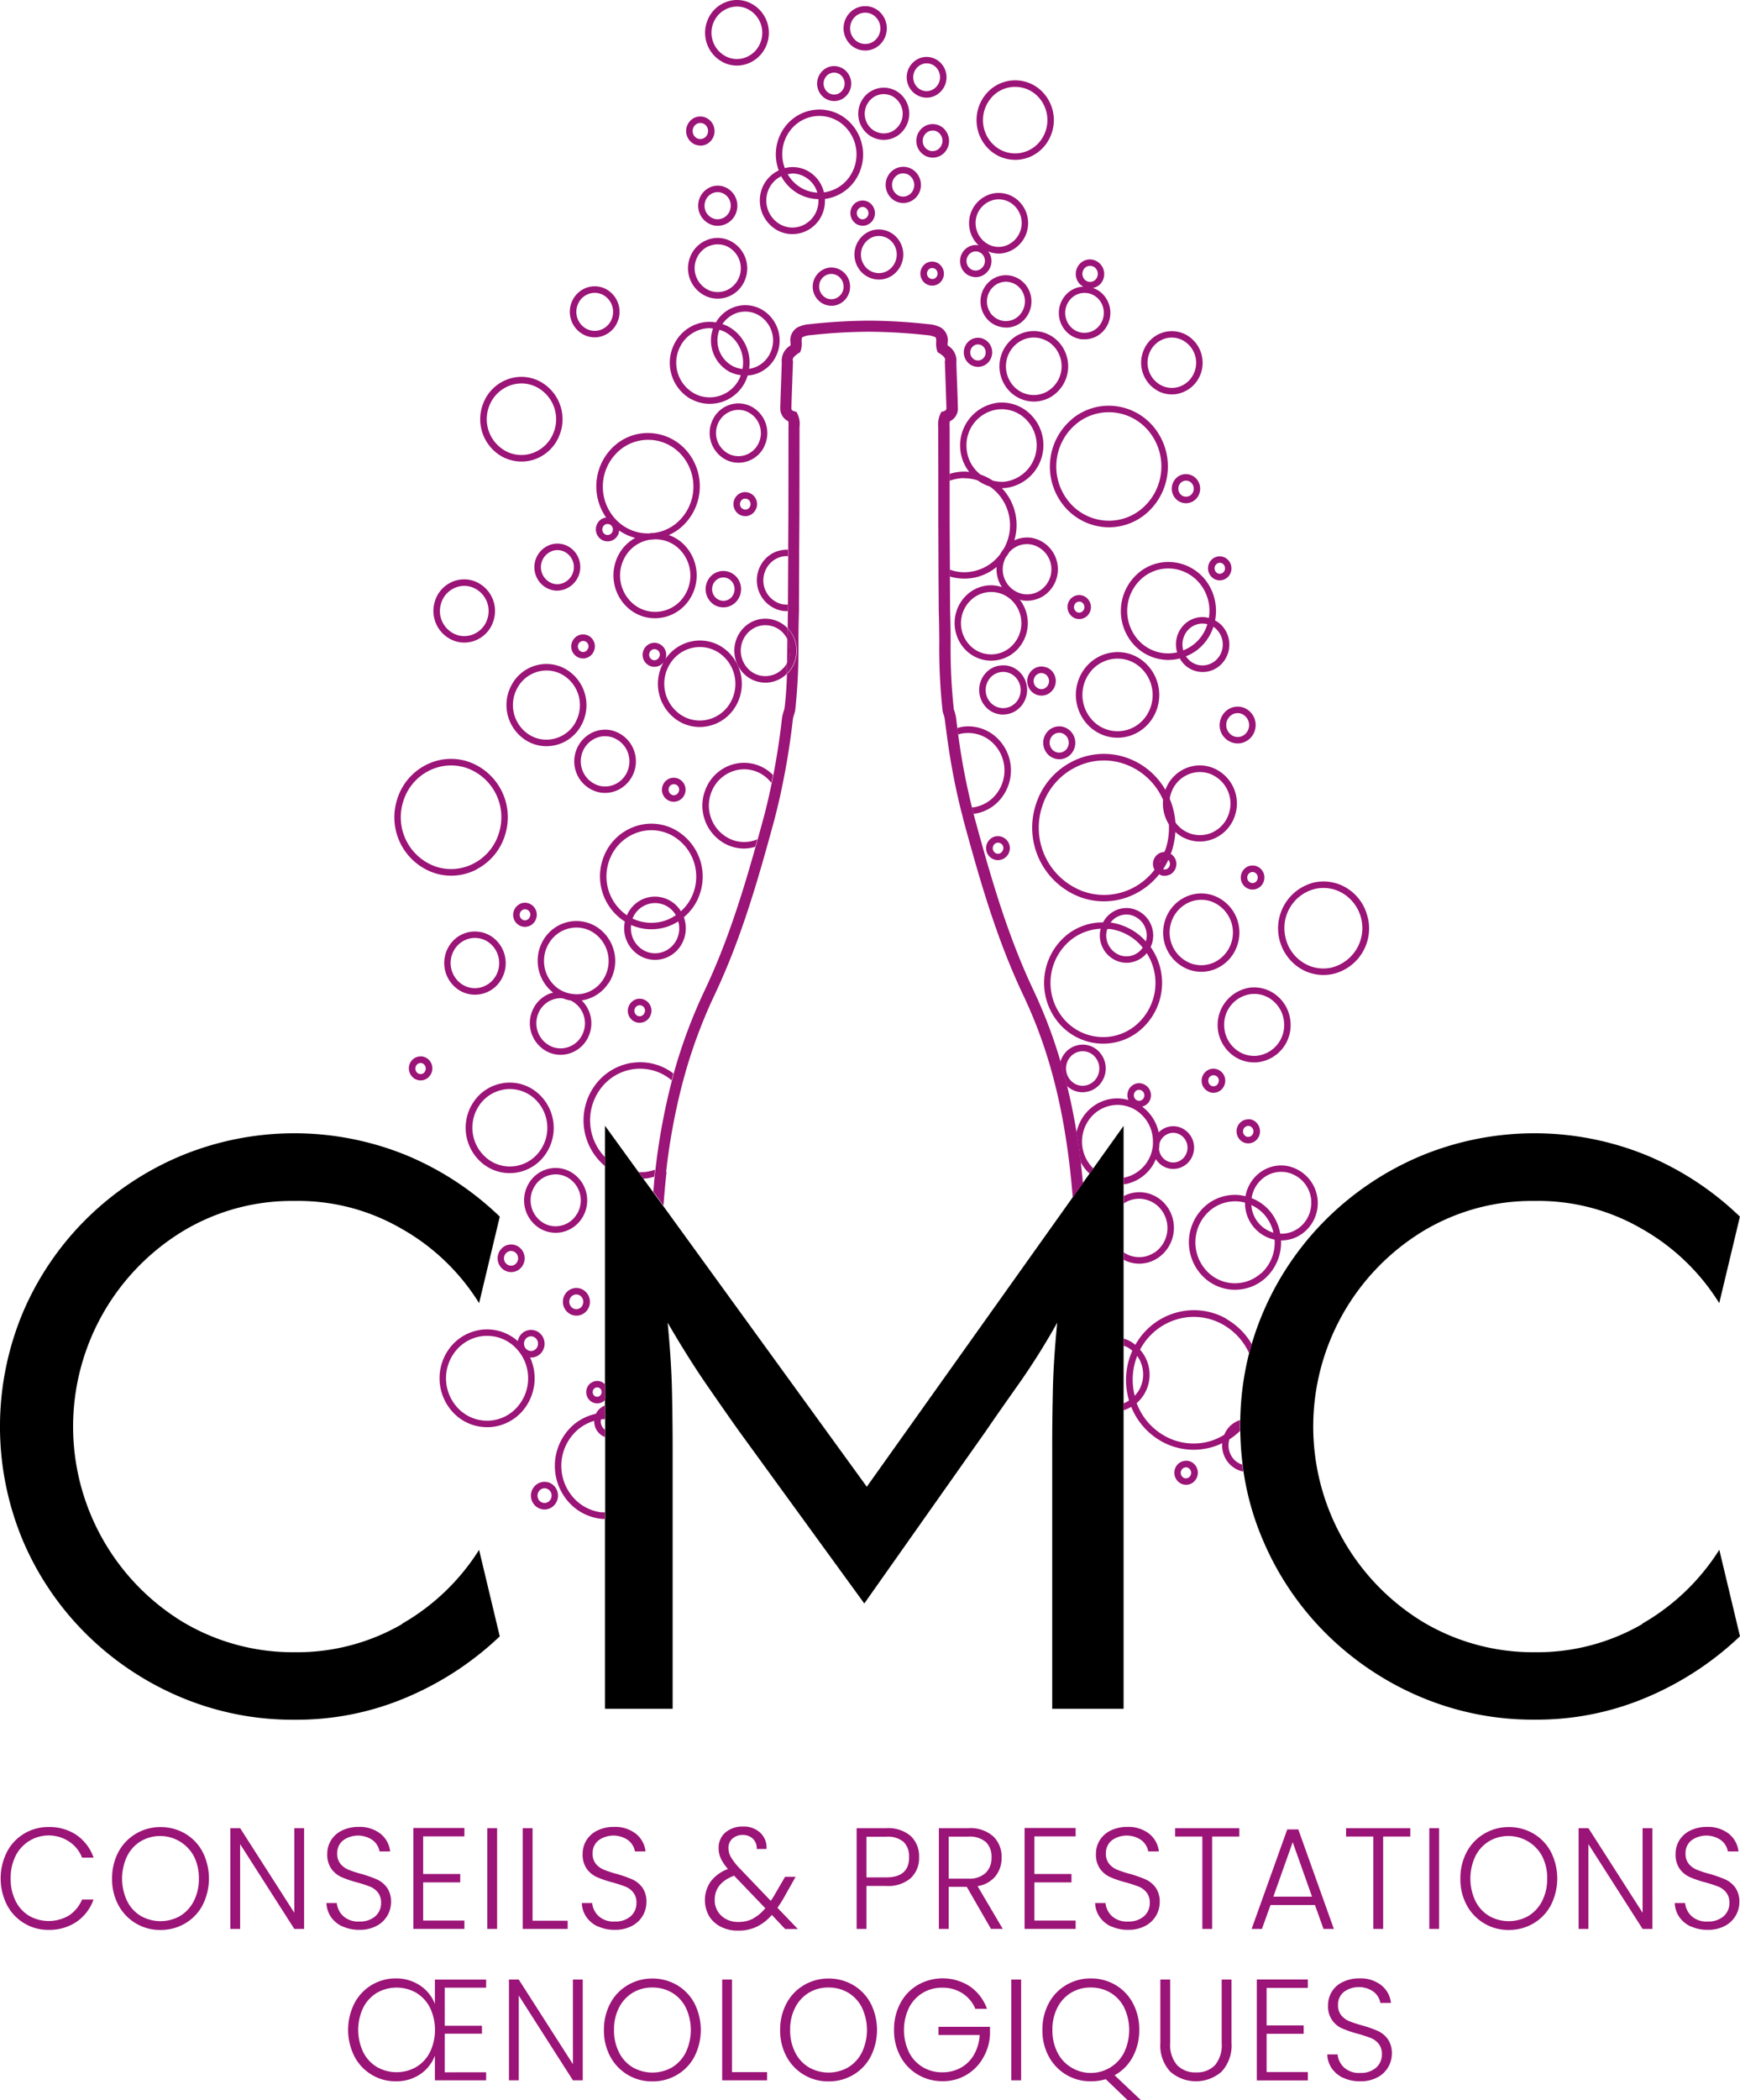 <svg id="Logo_CMC_Complet_couleur" xmlns="http://www.w3.org/2000/svg" width="333.758" height="402.537" viewBox="0 0 333.758 402.537">
  <g id="Groupe_125" data-name="Groupe 125" transform="translate(0.12 350.101)">
    <g id="Groupe_123" data-name="Groupe 123">
      <path id="Tracé_342" data-name="Tracé 342" d="M84,415.757a8.815,8.815,0,0,1,3.3-3.5,8.93,8.93,0,0,1,4.666-1.265,9.286,9.286,0,0,1,5.384,1.538,8.75,8.75,0,0,1,3.264,4.324H98.4a6.442,6.442,0,0,0-2.461-3.059,7.1,7.1,0,0,0-10.289,2.735,9.421,9.421,0,0,0-.94,4.324,9.3,9.3,0,0,0,.94,4.307,6.9,6.9,0,0,0,2.6,2.854,7.618,7.618,0,0,0,7.691-.1,6.732,6.732,0,0,0,2.461-3.025h2.2a8.667,8.667,0,0,1-3.282,4.29,9.3,9.3,0,0,1-5.367,1.521A8.69,8.69,0,0,1,87.3,429.43a8.816,8.816,0,0,1-3.3-3.5,11.26,11.26,0,0,1,0-10.169Z" transform="translate(-82.783 -410.903)" fill="#9b1477"/>
      <path id="Tracé_343" data-name="Tracé 343" d="M106.415,429.462a9.053,9.053,0,0,1-3.35-3.5,10.39,10.39,0,0,1-1.213-5.093,10.628,10.628,0,0,1,1.213-5.093,8.937,8.937,0,0,1,3.35-3.5A9.113,9.113,0,0,1,111.132,411a9.236,9.236,0,0,1,4.751,1.265,8.891,8.891,0,0,1,3.333,3.5,11.3,11.3,0,0,1,0,10.186,8.78,8.78,0,0,1-3.333,3.5,9.148,9.148,0,0,1-4.751,1.265A8.982,8.982,0,0,1,106.415,429.462Zm8.477-1.419a7.1,7.1,0,0,0,2.632-2.854,9.216,9.216,0,0,0,.974-4.324,9.1,9.1,0,0,0-.974-4.307,7.355,7.355,0,0,0-10.152-2.854,6.988,6.988,0,0,0-2.632,2.854,10.045,10.045,0,0,0,0,8.631,6.883,6.883,0,0,0,2.632,2.854,7.627,7.627,0,0,0,7.52,0Z" transform="translate(-80.471 -410.901)" fill="#9b1477"/>
      <path id="Tracé_344" data-name="Tracé 344" d="M136.23,430.5h-1.88l-10.391-16.254V430.5h-1.88V411.187h1.88l10.391,16.22v-16.22h1.88Z" transform="translate(-78.018 -410.879)" fill="#9b1477"/>
      <path id="Tracé_345" data-name="Tracé 345" d="M141.6,430.064a5.5,5.5,0,0,1-2.222-1.846,4.977,4.977,0,0,1-.855-2.649h1.983a3.936,3.936,0,0,0,1.213,2.478,4.246,4.246,0,0,0,3.145,1.06,4.4,4.4,0,0,0,3.025-1.008A3.313,3.313,0,0,0,149,425.535a3.071,3.071,0,0,0-.615-2,3.613,3.613,0,0,0-1.538-1.128,24.785,24.785,0,0,0-2.529-.82,19.5,19.5,0,0,1-2.974-1.026,4.823,4.823,0,0,1-1.88-1.555,4.716,4.716,0,0,1-.786-2.854,4.9,4.9,0,0,1,.752-2.666,5.091,5.091,0,0,1,2.119-1.846,7.09,7.09,0,0,1,3.145-.667,6.413,6.413,0,0,1,4.2,1.316,5.021,5.021,0,0,1,1.846,3.384h-2.034a3.482,3.482,0,0,0-1.265-2.119,4.9,4.9,0,0,0-5.726,0,3.084,3.084,0,0,0-1.128,2.529,3.005,3.005,0,0,0,.615,1.965,3.918,3.918,0,0,0,1.538,1.128,21.777,21.777,0,0,0,2.512.82,23.625,23.625,0,0,1,2.957,1.043,4.921,4.921,0,0,1,1.914,1.555,4.677,4.677,0,0,1,.786,2.82,5.128,5.128,0,0,1-2.769,4.529,6.747,6.747,0,0,1-3.282.752,7.418,7.418,0,0,1-3.264-.667Z" transform="translate(-76.023 -410.905)" fill="#9b1477"/>
      <path id="Tracé_346" data-name="Tracé 346" d="M155.267,412.763v7.212h7.11v1.607h-7.11V428.9h7.913V430.5h-9.793V411.156h9.793v1.607Z" transform="translate(-74.221 -410.883)" fill="#9b1477"/>
      <path id="Tracé_347" data-name="Tracé 347" d="M167.919,411.187V430.5h-1.88V411.187Z" transform="translate(-72.686 -410.879)" fill="#9b1477"/>
      <path id="Tracé_348" data-name="Tracé 348" d="M173.985,428.927h6.734V430.5h-8.614V411.187h1.88v17.741Z" transform="translate(-71.951 -410.879)" fill="#9b1477"/>
      <path id="Tracé_349" data-name="Tracé 349" d="M185.288,430.064a5.5,5.5,0,0,1-2.222-1.846,4.977,4.977,0,0,1-.855-2.649h1.983a3.936,3.936,0,0,0,1.213,2.478,4.246,4.246,0,0,0,3.145,1.06,4.4,4.4,0,0,0,3.025-1.008,3.313,3.313,0,0,0,1.111-2.564,3.071,3.071,0,0,0-.615-2,3.613,3.613,0,0,0-1.538-1.128,24.786,24.786,0,0,0-2.529-.82,19.5,19.5,0,0,1-2.974-1.026,4.822,4.822,0,0,1-1.88-1.555,4.716,4.716,0,0,1-.786-2.854,4.9,4.9,0,0,1,.752-2.666,5.091,5.091,0,0,1,2.119-1.846,7.09,7.09,0,0,1,3.145-.667,6.413,6.413,0,0,1,4.2,1.316,5.021,5.021,0,0,1,1.846,3.384H192.4a3.482,3.482,0,0,0-1.265-2.119,4.9,4.9,0,0,0-5.726,0,3.084,3.084,0,0,0-1.128,2.529,3.005,3.005,0,0,0,.615,1.965,3.918,3.918,0,0,0,1.538,1.128,21.775,21.775,0,0,0,2.512.82,23.625,23.625,0,0,1,2.957,1.043,4.921,4.921,0,0,1,1.914,1.555,4.677,4.677,0,0,1,.786,2.82,5.128,5.128,0,0,1-2.769,4.529,6.747,6.747,0,0,1-3.282.752,7.418,7.418,0,0,1-3.264-.667Z" transform="translate(-70.725 -410.905)" fill="#9b1477"/>
      <path id="Tracé_350" data-name="Tracé 350" d="M218.643,430.533,216.1,427.85a8.94,8.94,0,0,1-2.923,2.273,8.062,8.062,0,0,1-3.521.735,7.05,7.05,0,0,1-3.333-.735,5.583,5.583,0,0,1-2.256-2.051,6.253,6.253,0,0,1,.325-6.648,7.275,7.275,0,0,1,3.3-2.376,8.7,8.7,0,0,1-1.367-2,4.618,4.618,0,0,1-.427-2,3.8,3.8,0,0,1,1.282-2.991,5.021,5.021,0,0,1,3.435-1.145,4.566,4.566,0,0,1,3.282,1.2,3.835,3.835,0,0,1,1.179,3.094h-1.88a2.47,2.47,0,0,0-.735-1.966,2.688,2.688,0,0,0-1.914-.718,2.88,2.88,0,0,0-2,.7,2.338,2.338,0,0,0-.769,1.812,3.423,3.423,0,0,0,.461,1.709,11.365,11.365,0,0,0,1.487,1.965l6.17,6.443a17.5,17.5,0,0,0,1.025-1.658l1.726-2.957h2.017l-2.034,3.623a25.107,25.107,0,0,1-1.453,2.324l3.914,4.068h-2.444Zm-6.17-1.983a7.855,7.855,0,0,0,2.376-1.983l-5.982-6.238c-2.5.94-3.726,2.5-3.726,4.649a4.048,4.048,0,0,0,.581,2.171,4.129,4.129,0,0,0,1.607,1.5,4.74,4.74,0,0,0,2.341.547,6.133,6.133,0,0,0,2.837-.632Z" transform="translate(-68.172 -410.912)" fill="#9b1477"/>
      <path id="Tracé_351" data-name="Tracé 351" d="M239.628,420.741a6.638,6.638,0,0,1-4.751,1.521H231.1V430.5h-1.88V411.187h5.657a6.649,6.649,0,0,1,4.734,1.521,5.316,5.316,0,0,1,1.589,4.034,5.239,5.239,0,0,1-1.589,4Zm-.359-4a3.817,3.817,0,0,0-1.043-2.923,4.729,4.729,0,0,0-3.35-.991H231.1v7.794h3.777c2.94,0,4.41-1.282,4.41-3.863Z" transform="translate(-65.024 -410.879)" fill="#9b1477"/>
      <path id="Tracé_352" data-name="Tracé 352" d="M253.287,430.5l-4.649-8.067h-3.47V430.5h-1.88V411.187h5.64a6.622,6.622,0,0,1,4.768,1.555,5.38,5.38,0,0,1,1.624,4.068,5.6,5.6,0,0,1-1.162,3.572,5.524,5.524,0,0,1-3.452,1.914l4.837,8.2h-2.256Zm-8.1-9.639h3.777a4.543,4.543,0,0,0,3.316-1.111,4.01,4.01,0,0,0,1.111-2.957,3.937,3.937,0,0,0-1.077-2.94,4.772,4.772,0,0,0-3.384-1.043h-3.76v8.05Z" transform="translate(-63.318 -410.879)" fill="#9b1477"/>
      <path id="Tracé_353" data-name="Tracé 353" d="M259.832,412.763v7.212h7.11v1.607h-7.11V428.9h7.913V430.5h-9.793V411.156h9.793v1.607Z" transform="translate(-61.54 -410.883)" fill="#9b1477"/>
      <path id="Tracé_354" data-name="Tracé 354" d="M273.1,430.064a5.5,5.5,0,0,1-2.222-1.846,4.977,4.977,0,0,1-.855-2.649h1.983a3.936,3.936,0,0,0,1.214,2.478,4.246,4.246,0,0,0,3.145,1.06,4.4,4.4,0,0,0,3.025-1.008,3.313,3.313,0,0,0,1.111-2.564,3.071,3.071,0,0,0-.615-2,3.613,3.613,0,0,0-1.538-1.128,24.788,24.788,0,0,0-2.53-.82,19.505,19.505,0,0,1-2.974-1.026,4.823,4.823,0,0,1-1.88-1.555,4.716,4.716,0,0,1-.786-2.854,4.9,4.9,0,0,1,.752-2.666,5.091,5.091,0,0,1,2.119-1.846,7.09,7.09,0,0,1,3.145-.667,6.413,6.413,0,0,1,4.2,1.316,5.021,5.021,0,0,1,1.846,3.384h-2.034a3.482,3.482,0,0,0-1.265-2.119,4.9,4.9,0,0,0-5.726,0,3.084,3.084,0,0,0-1.128,2.529,3.005,3.005,0,0,0,.615,1.965,3.918,3.918,0,0,0,1.538,1.128,21.776,21.776,0,0,0,2.512.82,23.626,23.626,0,0,1,2.957,1.043,4.921,4.921,0,0,1,1.914,1.555,4.677,4.677,0,0,1,.786,2.82,5.128,5.128,0,0,1-2.769,4.529,6.747,6.747,0,0,1-3.281.752,7.418,7.418,0,0,1-3.264-.667Z" transform="translate(-60.076 -410.905)" fill="#9b1477"/>
      <path id="Tracé_355" data-name="Tracé 355" d="M296.02,411.187v1.607h-5.213V430.5h-1.88V412.793H283.7v-1.607Z" transform="translate(-58.418 -410.879)" fill="#9b1477"/>
      <path id="Tracé_356" data-name="Tracé 356" d="M308.942,425.894h-8.529l-1.641,4.58H296.79l6.836-19.074h2.119l6.819,19.074h-1.983l-1.641-4.58Zm-.564-1.607-3.709-10.443-3.709,10.443Z" transform="translate(-56.83 -410.853)" fill="#9b1477"/>
      <path id="Tracé_357" data-name="Tracé 357" d="M325.27,411.187v1.607h-5.213V430.5h-1.88V412.793h-5.23v-1.607Z" transform="translate(-54.87 -410.879)" fill="#9b1477"/>
      <path id="Tracé_358" data-name="Tracé 358" d="M329.064,411.187V430.5h-1.88V411.187Z" transform="translate(-53.144 -410.879)" fill="#9b1477"/>
      <path id="Tracé_359" data-name="Tracé 359" d="M337.067,429.462a9.053,9.053,0,0,1-3.35-3.5,10.389,10.389,0,0,1-1.214-5.093,10.628,10.628,0,0,1,1.214-5.093,8.937,8.937,0,0,1,3.35-3.5A9.113,9.113,0,0,1,341.785,411a9.236,9.236,0,0,1,4.751,1.265,8.891,8.891,0,0,1,3.333,3.5,11.3,11.3,0,0,1,0,10.186,8.779,8.779,0,0,1-3.333,3.5,9.148,9.148,0,0,1-4.751,1.265A8.982,8.982,0,0,1,337.067,429.462Zm8.477-1.419a7.1,7.1,0,0,0,2.632-2.854,9.217,9.217,0,0,0,.974-4.324,9.1,9.1,0,0,0-.974-4.307,7.355,7.355,0,0,0-10.152-2.854,6.987,6.987,0,0,0-2.632,2.854,10.046,10.046,0,0,0,0,8.631,6.883,6.883,0,0,0,2.632,2.854,7.627,7.627,0,0,0,7.52,0Z" transform="translate(-52.499 -410.901)" fill="#9b1477"/>
      <path id="Tracé_360" data-name="Tracé 360" d="M366.883,430.5H365l-10.391-16.254V430.5h-1.88V411.187h1.88L365,427.406v-16.22h1.88Z" transform="translate(-50.046 -410.879)" fill="#9b1477"/>
      <path id="Tracé_361" data-name="Tracé 361" d="M372.254,430.064a5.5,5.5,0,0,1-2.222-1.846,4.977,4.977,0,0,1-.855-2.649h1.983a3.936,3.936,0,0,0,1.213,2.478,4.246,4.246,0,0,0,3.145,1.06,4.4,4.4,0,0,0,3.025-1.008,3.313,3.313,0,0,0,1.111-2.564,3.071,3.071,0,0,0-.615-2,3.613,3.613,0,0,0-1.538-1.128,24.792,24.792,0,0,0-2.53-.82A19.505,19.505,0,0,1,372,420.562a4.822,4.822,0,0,1-1.88-1.555,4.716,4.716,0,0,1-.786-2.854,4.9,4.9,0,0,1,.752-2.666,5.091,5.091,0,0,1,2.119-1.846,7.09,7.09,0,0,1,3.145-.667,6.413,6.413,0,0,1,4.2,1.316,5.021,5.021,0,0,1,1.846,3.384h-2.034a3.482,3.482,0,0,0-1.265-2.119,4.9,4.9,0,0,0-5.726,0,3.085,3.085,0,0,0-1.128,2.529,3.005,3.005,0,0,0,.615,1.965,3.918,3.918,0,0,0,1.538,1.128,21.775,21.775,0,0,0,2.512.82,23.627,23.627,0,0,1,2.957,1.043,4.921,4.921,0,0,1,1.914,1.555,4.677,4.677,0,0,1,.786,2.82,5.128,5.128,0,0,1-2.769,4.529,6.747,6.747,0,0,1-3.281.752,7.418,7.418,0,0,1-3.264-.667Z" transform="translate(-48.051 -410.905)" fill="#9b1477"/>
    </g>
    <g id="Groupe_124" data-name="Groupe 124" transform="translate(66.656 29.089)">
      <path id="Tracé_362" data-name="Tracé 362" d="M160.756,445.946H167.9v1.521h-7.144v7.4H168.7v1.538h-9.827v-4.734a7.464,7.464,0,0,1-2.906,3.623,8.162,8.162,0,0,1-4.58,1.3,8.867,8.867,0,0,1-7.947-4.768,11.3,11.3,0,0,1,0-10.186,8.867,8.867,0,0,1,7.947-4.768,8.214,8.214,0,0,1,4.58,1.316,7.473,7.473,0,0,1,2.906,3.572v-4.666H168.7v1.555h-7.947Zm-15.621,5.076a6.94,6.94,0,0,0,2.632,2.837,7.627,7.627,0,0,0,7.52,0,7.048,7.048,0,0,0,2.632-2.837,9.895,9.895,0,0,0,0-8.563,7.049,7.049,0,0,0-2.632-2.837,7.627,7.627,0,0,0-7.52,0,7.049,7.049,0,0,0-2.632,2.837,9.9,9.9,0,0,0,0,8.563Z" transform="translate(-142.23 -436.854)" fill="#9b1477"/>
      <path id="Tracé_363" data-name="Tracé 363" d="M183.894,456.382h-1.88l-10.391-16.254v16.254h-1.88V437.069h1.88l10.391,16.22v-16.22h1.88Z" transform="translate(-138.893 -436.83)" fill="#9b1477"/>
      <path id="Tracé_364" data-name="Tracé 364" d="M190.555,455.344a8.937,8.937,0,0,1-3.35-3.5,10.436,10.436,0,0,1-1.213-5.093,10.629,10.629,0,0,1,1.213-5.093,8.82,8.82,0,0,1,3.35-3.5,9.113,9.113,0,0,1,4.717-1.265,9.236,9.236,0,0,1,4.751,1.265,8.891,8.891,0,0,1,3.333,3.5,11.3,11.3,0,0,1,0,10.186,8.779,8.779,0,0,1-3.333,3.5,9.147,9.147,0,0,1-4.751,1.265A8.982,8.982,0,0,1,190.555,455.344Zm8.494-1.419a7.1,7.1,0,0,0,2.632-2.854,10.045,10.045,0,0,0,0-8.631,6.941,6.941,0,0,0-2.632-2.837,7.307,7.307,0,0,0-3.76-.991,7.146,7.146,0,0,0-3.76.991,7.049,7.049,0,0,0-2.632,2.837,9.1,9.1,0,0,0-.974,4.307,9.216,9.216,0,0,0,.974,4.324,6.882,6.882,0,0,0,2.632,2.854,7.627,7.627,0,0,0,7.52,0Z" transform="translate(-136.922 -436.852)" fill="#9b1477"/>
      <path id="Tracé_365" data-name="Tracé 365" d="M208.1,454.81h6.734v1.572h-8.614V437.069h1.88V454.81Z" transform="translate(-134.469 -436.83)" fill="#9b1477"/>
      <path id="Tracé_366" data-name="Tracé 366" d="M220.7,455.344a8.938,8.938,0,0,1-3.35-3.5,10.436,10.436,0,0,1-1.213-5.093,10.629,10.629,0,0,1,1.213-5.093,8.82,8.82,0,0,1,3.35-3.5,9.113,9.113,0,0,1,4.717-1.265,9.236,9.236,0,0,1,4.751,1.265,8.891,8.891,0,0,1,3.333,3.5,11.3,11.3,0,0,1,0,10.186,8.779,8.779,0,0,1-3.333,3.5,9.147,9.147,0,0,1-4.751,1.265A8.981,8.981,0,0,1,220.7,455.344Zm8.477-1.419a7.1,7.1,0,0,0,2.632-2.854,10.045,10.045,0,0,0,0-8.631,6.941,6.941,0,0,0-2.632-2.837,7.307,7.307,0,0,0-3.76-.991,7.145,7.145,0,0,0-3.76.991,7.049,7.049,0,0,0-2.632,2.837,9.1,9.1,0,0,0-.974,4.307,9.217,9.217,0,0,0,.974,4.324,6.882,6.882,0,0,0,2.632,2.854,7.627,7.627,0,0,0,7.52,0Z" transform="translate(-133.266 -436.852)" fill="#9b1477"/>
      <path id="Tracé_367" data-name="Tracé 367" d="M251.226,442.735a6.43,6.43,0,0,0-2.461-2.991,6.972,6.972,0,0,0-3.88-1.094,7.146,7.146,0,0,0-3.76.991,7.049,7.049,0,0,0-2.632,2.837,9.895,9.895,0,0,0,0,8.563,6.94,6.94,0,0,0,2.632,2.837,7.145,7.145,0,0,0,3.76.991,7.235,7.235,0,0,0,3.538-.872,6.565,6.565,0,0,0,2.529-2.5,8.57,8.57,0,0,0,1.094-3.777h-7.9v-1.572h9.879v1.4a9.754,9.754,0,0,1-1.35,4.6,8.787,8.787,0,0,1-7.776,4.427,9.2,9.2,0,0,1-4.717-1.265,8.937,8.937,0,0,1-3.35-3.5,10.436,10.436,0,0,1-1.213-5.093,10.629,10.629,0,0,1,1.213-5.093,8.82,8.82,0,0,1,3.35-3.5,9.611,9.611,0,0,1,9.981.273,8.788,8.788,0,0,1,3.282,4.307h-2.2Z" transform="translate(-130.904 -436.855)" fill="#9b1477"/>
      <path id="Tracé_368" data-name="Tracé 368" d="M257.561,437.069v19.313h-1.88V437.069Z" transform="translate(-128.471 -436.83)" fill="#9b1477"/>
      <path id="Tracé_369" data-name="Tracé 369" d="M277.34,460.2l-4.187-4.016a9.883,9.883,0,0,1-2.871.41,9.025,9.025,0,0,1-8.067-4.768A10.436,10.436,0,0,1,261,446.732a10.628,10.628,0,0,1,1.214-5.093,8.821,8.821,0,0,1,3.35-3.5,9.113,9.113,0,0,1,4.717-1.265,9.236,9.236,0,0,1,4.751,1.265,8.891,8.891,0,0,1,3.333,3.5,10.628,10.628,0,0,1,1.213,5.093,10.79,10.79,0,0,1-1.265,5.213,8.626,8.626,0,0,1-3.47,3.487l5.025,4.751H277.34Zm-13.451-9.127a6.883,6.883,0,0,0,2.632,2.854,7.173,7.173,0,0,0,10.152-2.854,10.046,10.046,0,0,0,0-8.631,6.94,6.94,0,0,0-2.632-2.837,7.307,7.307,0,0,0-3.76-.991,7.145,7.145,0,0,0-3.76.991,7.049,7.049,0,0,0-2.632,2.837,9.1,9.1,0,0,0-.974,4.307A9.216,9.216,0,0,0,263.889,451.074Z" transform="translate(-127.826 -436.854)" fill="#9b1477"/>
      <path id="Tracé_370" data-name="Tracé 370" d="M283.062,437.069v12.152a5.937,5.937,0,0,0,1.333,4.256,4.817,4.817,0,0,0,3.64,1.384,4.766,4.766,0,0,0,3.606-1.367,6,6,0,0,0,1.3-4.273V437.069h1.88V449.2a7.381,7.381,0,0,1-1.9,5.52,7.486,7.486,0,0,1-9.845,0,7.381,7.381,0,0,1-1.9-5.52V437.069Z" transform="translate(-125.378 -436.83)" fill="#9b1477"/>
      <path id="Tracé_371" data-name="Tracé 371" d="M299.554,438.643v7.212h7.11v1.607h-7.11v7.332h7.913V456.4h-9.793V437.054h9.793v1.607h-7.913Z" transform="translate(-123.378 -436.831)" fill="#9b1477"/>
      <path id="Tracé_372" data-name="Tracé 372" d="M312.808,455.944a5.5,5.5,0,0,1-2.222-1.846,4.978,4.978,0,0,1-.855-2.649h1.983a3.936,3.936,0,0,0,1.214,2.478,4.246,4.246,0,0,0,3.145,1.06,4.4,4.4,0,0,0,3.025-1.008,3.313,3.313,0,0,0,1.111-2.564,3.071,3.071,0,0,0-.615-2,3.612,3.612,0,0,0-1.538-1.128,24.785,24.785,0,0,0-2.529-.82,21.575,21.575,0,0,1-2.974-1.026,4.492,4.492,0,0,1-2.666-4.41,4.837,4.837,0,0,1,2.871-4.495,7.09,7.09,0,0,1,3.145-.667,6.413,6.413,0,0,1,4.2,1.316,5.021,5.021,0,0,1,1.846,3.384h-2.034a3.482,3.482,0,0,0-1.265-2.119,4.9,4.9,0,0,0-5.726,0,3.084,3.084,0,0,0-1.128,2.529,3.005,3.005,0,0,0,.615,1.965,3.918,3.918,0,0,0,1.538,1.128,21.776,21.776,0,0,0,2.512.82,23.611,23.611,0,0,1,2.957,1.043,4.921,4.921,0,0,1,1.914,1.555,4.677,4.677,0,0,1,.786,2.82,5.128,5.128,0,0,1-2.769,4.529,6.747,6.747,0,0,1-3.282.752,7.418,7.418,0,0,1-3.264-.667Z" transform="translate(-121.916 -436.854)" fill="#9b1477"/>
    </g>
  </g>
  <g id="Groupe_127" data-name="Groupe 127" transform="translate(0 0)">
    <g id="Groupe_126" data-name="Groupe 126" transform="translate(0 215.781)">
      <path id="Tracé_373" data-name="Tracé 373" d="M159.809,386.471a40.183,40.183,0,0,1-20.663,5.4,41.257,41.257,0,0,1-21.45-5.828,43.844,43.844,0,0,1,0-74.842,40.434,40.434,0,0,1,21.45-5.828,39.486,39.486,0,0,1,20.595,5.35,41.451,41.451,0,0,1,14.835,14.237l3.965-16.578a57.6,57.6,0,0,0-17.775-11.708,56.884,56.884,0,0,0-43.548.12A57.307,57.307,0,0,0,99.2,308.859a56.31,56.31,0,0,0-12.135,17.895,56.59,56.59,0,0,0,0,43.719A56.121,56.121,0,0,0,99.2,388.368a57.212,57.212,0,0,0,18.014,12.066,55.267,55.267,0,0,0,21.928,4.375,53.859,53.859,0,0,0,21.62-4.324,59.46,59.46,0,0,0,17.775-11.656l-3.965-16.578a42.428,42.428,0,0,1-14.784,14.169Z" transform="translate(-82.676 -290.965)"/>
      <path id="Tracé_374" data-name="Tracé 374" d="M371.955,386.471a40.183,40.183,0,0,1-20.663,5.4,41.257,41.257,0,0,1-21.449-5.828,43.844,43.844,0,0,1,0-74.842,40.434,40.434,0,0,1,21.449-5.828,39.486,39.486,0,0,1,20.595,5.35,41.45,41.45,0,0,1,14.835,14.237l3.965-16.578a57.6,57.6,0,0,0-17.775-11.708,56.884,56.884,0,0,0-43.548.12,57.307,57.307,0,0,0-18.014,12.066,56.31,56.31,0,0,0-12.135,17.895,54.584,54.584,0,0,0-2.154,6c-.171.581-.342,1.162-.5,1.743a55.58,55.58,0,0,0-1.709,12.818v.256c0,.342-.017.7-.017,1.043v.017c0,.256,0,.513.017.769a57.478,57.478,0,0,0,.444,6.46c.051.444.1.906.171,1.333a52.828,52.828,0,0,0,3.76,13.263,56.121,56.121,0,0,0,12.135,17.895,57.211,57.211,0,0,0,18.014,12.066,55.266,55.266,0,0,0,21.928,4.375,53.858,53.858,0,0,0,21.62-4.324A59.461,59.461,0,0,0,390.7,388.812l-3.965-16.578A42.428,42.428,0,0,1,371.955,386.4Z" transform="translate(-56.947 -290.965)"/>
      <path id="Tracé_375" data-name="Tracé 375" d="M279.834,299.29h0l-1.094,1.521-.923,1.3-1.948,2.735-39.481,55.461L197.3,306.434l-1.948-2.666-.7-.957h0l-.94-1.282-.205-.291-4.546-6.272-2.786-3.846v49.6l.034.034v2.8a.061.061,0,0,1-.034.051v1.111h.034V366.51h-.034v36.353h12.972V352.888q0-4.922-.12-10.75t-.837-13.28q3.846,6.614,7.264,11.588c2.29,3.316,4.427,6.392,6.426,9.2l24.03,33.037,23.312-33.037c1.914-2.8,4.068-5.862,6.426-9.2a132.229,132.229,0,0,0,7.264-11.588c-.479,4.974-.769,9.4-.837,13.28q-.128,5.82-.12,10.75v49.975h13.69V291.137l-5.828,8.17Z" transform="translate(-70.125 -291.12)"/>
    </g>
    <path id="Tracé_376" data-name="Tracé 376" d="M217.3,212.475a5.035,5.035,0,0,0,.068-4.58v.564c0,1.333-.034,2.666-.051,4.016Z" transform="translate(-66.35 -85.432)" fill="#9b1477"/>
    <path id="Tracé_377" data-name="Tracé 377" d="M239.853,115.772a3.7,3.7,0,0,0,2.871.273,3.934,3.934,0,0,0,2.529-4.871,3.849,3.849,0,0,0-1.9-2.324,3.736,3.736,0,0,0-2.871-.273,3.934,3.934,0,0,0-2.529,4.871,3.849,3.849,0,0,0,1.9,2.324Zm1.008-6.016a2.493,2.493,0,0,1,1.914.171,2.606,2.606,0,0,1,1.282,1.589,2.673,2.673,0,0,1-1.709,3.333,2.486,2.486,0,0,1-1.914-.171,2.607,2.607,0,0,1-1.282-1.589A2.688,2.688,0,0,1,240.862,109.756Z" transform="translate(-63.865 -97.497)" fill="#9b1477"/>
    <path id="Tracé_378" data-name="Tracé 378" d="M231.131,108.228h.137a4.085,4.085,0,0,0,2.906-1.35,4.339,4.339,0,0,0-.205-6,3.987,3.987,0,0,0-2.974-1.145,4.085,4.085,0,0,0-2.906,1.35,4.338,4.338,0,0,0,.205,6A4.022,4.022,0,0,0,231.131,108.228Zm-2.1-6.307a2.83,2.83,0,0,1,4.085-.137,3.067,3.067,0,0,1,.137,4.256,2.83,2.83,0,0,1-4.085.137A3.067,3.067,0,0,1,229.029,101.921Z" transform="translate(-65.176 -98.549)" fill="#9b1477"/>
    <path id="Tracé_379" data-name="Tracé 379" d="M225,116.591a3.593,3.593,0,0,0,.735.085,3.178,3.178,0,0,0,1.726-.513,3.388,3.388,0,0,0,1.043-4.6,3.266,3.266,0,0,0-2.051-1.5,3.127,3.127,0,0,0-2.461.427,3.4,3.4,0,0,0-1.043,4.6,3.266,3.266,0,0,0,2.051,1.5Zm-.342-5.059a1.961,1.961,0,0,1,1.06-.308,1.863,1.863,0,0,1,.444.051,2,2,0,0,1,1.265.94,2.147,2.147,0,0,1-.649,2.906,1.944,1.944,0,0,1-1.5.256,2,2,0,0,1-1.265-.94,2.147,2.147,0,0,1,.649-2.906Z" transform="translate(-65.724 -97.307)" fill="#9b1477"/>
    <path id="Tracé_380" data-name="Tracé 380" d="M206.915,110.7a6.006,6.006,0,0,0,2.478.547,5.943,5.943,0,0,0,2.153-.41A6.174,6.174,0,0,0,215,107.5a6.344,6.344,0,0,0-3.111-8.272,5.822,5.822,0,0,0-4.632-.137,6.093,6.093,0,0,0-3.435,3.333,6.352,6.352,0,0,0,3.094,8.272Zm-1.965-7.776a4.887,4.887,0,0,1,4.444-2.991,4.685,4.685,0,0,1,1.965.427,5.1,5.1,0,0,1,2.478,6.648h0a4.849,4.849,0,0,1-2.752,2.666,4.686,4.686,0,0,1-3.658-.12,5.1,5.1,0,0,1-2.478-6.648Z" transform="translate(-68.048 -98.677)" fill="#9b1477"/>
    <path id="Tracé_381" data-name="Tracé 381" d="M294.578,324.266a12.621,12.621,0,0,0-9.81-1.094,12.922,12.922,0,0,0-7.623,6.119,5.957,5.957,0,0,0-.923-.649,6.5,6.5,0,0,0-1.333-.564v1.367c.239.1.5.171.718.291a5.413,5.413,0,0,1,.957.684,13.668,13.668,0,0,0-.632,9.537,5.644,5.644,0,0,1-1.06.547v1.333a7.307,7.307,0,0,0,1.487-.667,13.139,13.139,0,0,0,5.777,6.6,12.619,12.619,0,0,0,9.81,1.094,11.727,11.727,0,0,0,1.863-.735,5.171,5.171,0,0,0,1.589,4.187,5.1,5.1,0,0,0,2.444,1.265c-.068-.444-.12-.889-.171-1.333a3.784,3.784,0,0,1-1.436-.82,3.96,3.96,0,0,1-1.043-4.034,12.372,12.372,0,0,0,2.034-1.607c0-.256-.017-.513-.017-.769V345c0-.359.017-.7.017-1.043V343.7a4.908,4.908,0,0,0-2.171,1.419,4.982,4.982,0,0,0-.855,1.4,12.07,12.07,0,0,1-2.615,1.2,11.329,11.329,0,0,1-8.836-.991,11.915,11.915,0,0,1-5.35-6.272,7.207,7.207,0,0,0,.649-10.238,11.755,11.755,0,0,1,7.042-5.811,11.267,11.267,0,0,1,3.264-.479,11.429,11.429,0,0,1,5.589,1.47,11.986,11.986,0,0,1,5.025,5.486c.154-.581.325-1.162.5-1.743a13.2,13.2,0,0,0-4.905-4.837Zm-16.63,13.519a6.335,6.335,0,0,1-.923,1.265,12.363,12.363,0,0,1,.479-7.64A6.1,6.1,0,0,1,277.948,337.785Z" transform="translate(-59.368 -71.516)" fill="#9b1477"/>
    <path id="Tracé_382" data-name="Tracé 382" d="M183.8,335.156a2.2,2.2,0,0,0-.427,3.008,2.138,2.138,0,0,0,1.4.855c.1,0,.205.017.308.017a2.167,2.167,0,0,0,1.265-.427,2.083,2.083,0,0,0,.256-.291v-2.871a2.029,2.029,0,0,0-1.214-.684,2.086,2.086,0,0,0-1.572.41Zm1.777,2.444a.938.938,0,0,1-.632.171.857.857,0,0,1-.564-.342.936.936,0,0,1,.171-1.282.807.807,0,0,1,.513-.171h.12a.858.858,0,0,1,.564.342.939.939,0,0,1-.188,1.282Z" transform="translate(-70.515 -70.049)" fill="#9b1477"/>
    <path id="Tracé_383" data-name="Tracé 383" d="M185.471,340.528a9.9,9.9,0,0,0-4.068,1.914,10.437,10.437,0,0,0-1.709,14.34,9.8,9.8,0,0,0,6.666,3.863c.291.034.564.034.855.051v-1.282h-.7a8.592,8.592,0,0,1-5.828-3.384,9.166,9.166,0,0,1,1.5-12.613,8.739,8.739,0,0,1,2.957-1.538,2.941,2.941,0,0,0,.034.547,3.193,3.193,0,0,0,1.282,2.153,2.73,2.73,0,0,0,.769.393v-1.384H187.2a2,2,0,0,1-.786-1.333,2.052,2.052,0,0,1,.034-.649c.256-.034.513-.051.786-.068v-2.615A3.188,3.188,0,0,0,185.471,340.528Z" transform="translate(-71.165 -69.542)" fill="#9b1477"/>
    <path id="Tracé_384" data-name="Tracé 384" d="M176.756,352.07a2.557,2.557,0,0,0-1.965.273,2.676,2.676,0,0,0-.94,3.606,2.637,2.637,0,0,0,1.589,1.248,2.969,2.969,0,0,0,.667.085,2.524,2.524,0,0,0,1.3-.359h0a2.692,2.692,0,0,0,.94-3.623,2.637,2.637,0,0,0-1.589-1.248Zm.017,3.777a1.235,1.235,0,0,1-1.008.137,1.309,1.309,0,0,1-.82-.649,1.443,1.443,0,0,1,.5-1.931,1.308,1.308,0,0,1,.667-.188.794.794,0,0,1,.342.051,1.388,1.388,0,0,1,.837.649,1.443,1.443,0,0,1-.5,1.931Z" transform="translate(-71.662 -67.957)" fill="#9b1477"/>
    <path id="Tracé_385" data-name="Tracé 385" d="M318.529,256.362a8.891,8.891,0,0,0-3.931-5.674,8.491,8.491,0,0,0-6.478-1.111,9.054,9.054,0,0,0-2.666,16.373,8.485,8.485,0,0,0,6.495,1.111,8.97,8.97,0,0,0,6.6-10.7Zm-6.888,9.486a7.186,7.186,0,0,1-5.538-.957A7.607,7.607,0,0,1,302.72,260a7.722,7.722,0,0,1,5.657-9.212,7.2,7.2,0,0,1,5.538.957,7.8,7.8,0,0,1-2.273,14.1Z" transform="translate(-56.162 -80.403)" fill="#9b1477"/>
    <path id="Tracé_386" data-name="Tracé 386" d="M261.89,223.926h0a3.2,3.2,0,0,0,.291,4.427,3.005,3.005,0,0,0,2.034.786h.205a2.989,2.989,0,0,0,2.119-1.077,3.2,3.2,0,0,0-.291-4.427,3.022,3.022,0,0,0-4.358.291Zm3.521.615a1.966,1.966,0,0,1,.171,2.7,1.8,1.8,0,0,1-2.581.171,1.965,1.965,0,0,1-.171-2.7,1.812,1.812,0,0,1,1.248-.632,1.7,1.7,0,0,1,1.316.461Z" transform="translate(-61.034 -83.619)" fill="#9b1477"/>
    <path id="Tracé_387" data-name="Tracé 387" d="M265.567,285.367h0a4.286,4.286,0,0,0,2.769,1.008,2.255,2.255,0,0,0,.479-.034,4.394,4.394,0,0,0,2.991-1.692,4.651,4.651,0,0,0-.684-6.392,4.266,4.266,0,0,0-3.264-.974,4.394,4.394,0,0,0-2.991,1.692,4.461,4.461,0,0,0-.786,1.555c.461,1.555.872,3.094,1.248,4.615a2.724,2.724,0,0,0,.222.222Zm.291-5.623a3.184,3.184,0,0,1,2.153-1.214,3.1,3.1,0,0,1,2.324.7,3.392,3.392,0,0,1,.5,4.666,3.185,3.185,0,0,1-2.154,1.214,3.033,3.033,0,0,1-2.324-.7A3.392,3.392,0,0,1,265.857,279.744Z" transform="translate(-60.677 -77.02)" fill="#9b1477"/>
    <path id="Tracé_388" data-name="Tracé 388" d="M304.947,274.061a7.2,7.2,0,0,0-2.53-4.956,6.926,6.926,0,0,0-5.025-1.624A7.245,7.245,0,0,0,293.53,280.2a6.806,6.806,0,0,0,4.444,1.641c.188,0,.393,0,.581-.017a7.135,7.135,0,0,0,6.392-7.759Zm-6.495,6.512a5.545,5.545,0,0,1-4.119-1.333,5.964,5.964,0,0,1-2.085-4.1h0a5.9,5.9,0,0,1,5.264-6.409c.154,0,.325-.017.479-.017a5.554,5.554,0,0,1,3.64,1.35,5.964,5.964,0,0,1,2.085,4.1A5.9,5.9,0,0,1,298.453,280.573Z" transform="translate(-57.415 -78.208)" fill="#9b1477"/>
    <path id="Tracé_389" data-name="Tracé 389" d="M181.512,299.236a5.912,5.912,0,0,0-4.546-.735,6,6,0,0,0-3.76,2.837,6.3,6.3,0,0,0,2.034,8.511,5.884,5.884,0,0,0,3.128.906,5.654,5.654,0,0,0,1.419-.171,6.074,6.074,0,0,0,3.777-2.837,6.293,6.293,0,0,0-2.051-8.511Zm.974,7.879a4.74,4.74,0,0,1-2.991,2.256,4.581,4.581,0,0,1-3.589-.581,5.067,5.067,0,0,1-1.624-6.837,4.74,4.74,0,0,1,2.991-2.256,5.089,5.089,0,0,1,1.128-.137,4.636,4.636,0,0,1,2.478.718,5.067,5.067,0,0,1,1.624,6.837Z" transform="translate(-71.803 -74.464)" fill="#9b1477"/>
    <path id="Tracé_390" data-name="Tracé 390" d="M304.74,297.972a6.788,6.788,0,0,0-5.11,1.333,7.175,7.175,0,0,0-2.717,4.495,9.372,9.372,0,0,0-1.384-.239,8.671,8.671,0,0,0-6.426,2.2,9.281,9.281,0,0,0-.889,12.818,8.716,8.716,0,0,0,6.084,3.128c.205,0,.427.017.632.017a8.708,8.708,0,0,0,5.794-2.222,9.237,9.237,0,0,0,3.008-7.23h.068a6.789,6.789,0,0,0,4.136-1.4,7.247,7.247,0,0,0-3.179-12.9Zm-4.854,20.595a7.436,7.436,0,0,1-10.716-.786,8.028,8.028,0,0,1,.769-11.092,7.43,7.43,0,0,1,4.974-1.914c.171,0,.359,0,.547.017a7.39,7.39,0,0,1,1.367.239,7.143,7.143,0,0,0,5.674,7.093,7.963,7.963,0,0,1-2.581,6.46Zm-1.846-13.075a7.541,7.541,0,0,1,2.615,1.983,8.029,8.029,0,0,1,1.624,3.316A5.9,5.9,0,0,1,298.041,305.492Zm11.434.41a5.944,5.944,0,0,1-2.307,3.965,5.567,5.567,0,0,1-3.589,1.111,9.169,9.169,0,0,0-1.965-4.307,8.763,8.763,0,0,0-3.521-2.5,5.947,5.947,0,0,1,2.29-3.9,5.576,5.576,0,0,1,3.384-1.145,6.342,6.342,0,0,1,.8.051,5.9,5.9,0,0,1,4.905,6.7Z" transform="translate(-58.012 -74.516)" fill="#9b1477"/>
    <path id="Tracé_391" data-name="Tracé 391" d="M165.991,299.552a8.226,8.226,0,0,0,4.786,1.538,8.95,8.95,0,0,0,1.5-.137,8.362,8.362,0,0,0,5.469-3.623,8.834,8.834,0,0,0-2.171-12.049,8.182,8.182,0,0,0-6.29-1.4,8.363,8.363,0,0,0-5.469,3.623,8.834,8.834,0,0,0,2.171,12.049Zm-1.111-11.366a7.156,7.156,0,0,1,4.649-3.093,6.505,6.505,0,0,1,1.282-.12,7.058,7.058,0,0,1,4.068,1.3,7.58,7.58,0,0,1,1.846,10.34,7.157,7.157,0,0,1-4.649,3.094,6.967,6.967,0,0,1-5.332-1.2,7.58,7.58,0,0,1-1.846-10.34Z" transform="translate(-73.015 -76.234)" fill="#9b1477"/>
    <path id="Tracé_392" data-name="Tracé 392" d="M181.048,318.9a2.544,2.544,0,0,0-1.658,1.145,2.7,2.7,0,0,0,.735,3.658,2.543,2.543,0,0,0,1.436.444,2.609,2.609,0,0,0,.513-.051,2.544,2.544,0,0,0,1.658-1.145,2.687,2.687,0,0,0-.735-3.658A2.541,2.541,0,0,0,181.048,318.9Zm1.624,3.384a1.363,1.363,0,0,1-.872.6,1.28,1.28,0,0,1-.991-.205,1.456,1.456,0,0,1-.393-1.965,1.373,1.373,0,0,1,.855-.6,1.322,1.322,0,0,1,.256-.034,1.422,1.422,0,0,1,.735.222,1.453,1.453,0,0,1,.393,1.965Z" transform="translate(-70.998 -71.976)" fill="#9b1477"/>
    <path id="Tracé_393" data-name="Tracé 393" d="M169.739,316.621a2.968,2.968,0,0,0,.667.085,2.523,2.523,0,0,0,1.3-.359h0a2.676,2.676,0,0,0,.94-3.606,2.637,2.637,0,0,0-1.589-1.248,2.557,2.557,0,0,0-1.965.273,2.676,2.676,0,0,0-.94,3.606A2.637,2.637,0,0,0,169.739,316.621Zm-.017-3.777a1.308,1.308,0,0,1,.667-.188.794.794,0,0,1,.342.051,1.309,1.309,0,0,1,.82.649,1.443,1.443,0,0,1-.5,1.931,1.235,1.235,0,0,1-1.008.137,1.388,1.388,0,0,1-.837-.649,1.443,1.443,0,0,1,.5-1.931Z" transform="translate(-72.353 -72.878)" fill="#9b1477"/>
    <path id="Tracé_394" data-name="Tracé 394" d="M280.8,314.03a5.227,5.227,0,0,1-4.051.769,5.107,5.107,0,0,1-1.846-.8v1.419a6.216,6.216,0,0,0,2.974.752,6.46,6.46,0,0,0,3.623-1.111,6.973,6.973,0,0,0,1.983-9.451,6.6,6.6,0,0,0-4.239-2.991,6.419,6.419,0,0,0-4.324.6v1.419l.017-.017a5.2,5.2,0,0,1,2.923-.889,4.914,4.914,0,0,1,1.111.12,5.417,5.417,0,0,1,3.452,2.444,5.718,5.718,0,0,1-1.607,7.759Z" transform="translate(-59.365 -73.962)" fill="#9b1477"/>
    <path id="Tracé_395" data-name="Tracé 395" d="M209.109,197.22a3.433,3.433,0,0,0-2.444-.94,3.356,3.356,0,0,0-2.376,1.111,3.564,3.564,0,0,0,.171,4.922,3.3,3.3,0,0,0,2.324.94h.12a3.356,3.356,0,0,0,2.376-1.111,3.58,3.58,0,0,0-.154-4.922Zm-.752,4.085a2.119,2.119,0,0,1-1.5.7,2.166,2.166,0,0,1-1.538-.6,2.292,2.292,0,0,1-.1-3.179,2.118,2.118,0,0,1,1.5-.7h.068a2.1,2.1,0,0,1,1.47.6A2.309,2.309,0,0,1,208.356,201.3Z" transform="translate(-68.038 -86.84)" fill="#9b1477"/>
    <path id="Tracé_396" data-name="Tracé 396" d="M210.364,220.919h0a8.436,8.436,0,0,0-2.427-11.434,7.777,7.777,0,0,0-6.033-1.128,8.024,8.024,0,0,0-5.025,3.521c.034-.085.1-.154.137-.239a2.3,2.3,0,0,0-1.419-2.906,2.2,2.2,0,0,0-1.709.1,2.335,2.335,0,0,0-1.162,1.35,2.3,2.3,0,0,0,1.419,2.906,2.139,2.139,0,0,0,.735.12,2.23,2.23,0,0,0,.991-.239,2.268,2.268,0,0,0,.735-.6,8.424,8.424,0,0,0,2.615,11.058,7.842,7.842,0,0,0,4.341,1.316,8.147,8.147,0,0,0,1.692-.188,7.991,7.991,0,0,0,5.11-3.64Zm-14.545-9.691a1.027,1.027,0,0,1-.513.615.964.964,0,0,1-.752.051,1.067,1.067,0,0,1-.632-1.35h0a1,1,0,0,1,.53-.615.98.98,0,0,1,.427-.1,1.024,1.024,0,0,1,.957,1.4Zm4.085,11.161a7.168,7.168,0,0,1-2.051-9.742,6.744,6.744,0,0,1,5.743-3.23,6.61,6.61,0,0,1,3.658,1.111,7.188,7.188,0,0,1,2.068,9.742A6.787,6.787,0,0,1,205,223.346a6.564,6.564,0,0,1-5.093-.957Z" transform="translate(-69.344 -85.398)" fill="#9b1477"/>
    <path id="Tracé_397" data-name="Tracé 397" d="M281.5,295.335a5.218,5.218,0,0,1-.1,1.026,6.952,6.952,0,0,1-5.281,5.555,1.008,1.008,0,0,0-.239.034V303.2c.171-.034.342-.017.513-.051a7.992,7.992,0,0,0,5.11-3.64h0a9.553,9.553,0,0,0,.547-1.111A4.028,4.028,0,0,0,283.966,300a3.739,3.739,0,0,0,1.419.273,3.978,3.978,0,0,0,3.743-2.649,4.129,4.129,0,0,0-2.307-5.264,3.891,3.891,0,0,0-4.222.906,8.319,8.319,0,0,0-3.179-4.939,2.28,2.28,0,0,0,1.162-.7,2.306,2.306,0,0,0-1.931-3.777,2.228,2.228,0,0,0-1.538.82,2.346,2.346,0,0,0-.325,2.393,7.767,7.767,0,0,0-3.76-.137,7.992,7.992,0,0,0-5.11,3.64,8.649,8.649,0,0,0-1.094,2.717c.308,1.931.581,3.811.8,5.657a8.3,8.3,0,0,0,1.709,2.239l.718-1.008a7.2,7.2,0,0,1-1.077-8.939,6.744,6.744,0,0,1,5.743-3.23,6.61,6.61,0,0,1,3.658,1.111,7.09,7.09,0,0,1,3.111,6.221Zm1.214.222a3.077,3.077,0,0,1,.1-.376h0a2.8,2.8,0,0,1,1.47-1.589,2.682,2.682,0,0,1,1.094-.239,2.815,2.815,0,0,1,.974.188,2.868,2.868,0,0,1,1.589,3.675,2.8,2.8,0,0,1-1.47,1.589,2.667,2.667,0,0,1-2.051.051,2.821,2.821,0,0,1-1.76-2.41,7.764,7.764,0,0,0,.068-.889Zm-4.649-10.084a.969.969,0,0,1,.684-.359.984.984,0,0,1,.735.239,1.076,1.076,0,0,1,.12,1.5.969.969,0,0,1-.684.359.992.992,0,0,1-.718-.239,1.076,1.076,0,0,1-.12-1.5Z" transform="translate(-60.344 -76.221)" fill="#9b1477"/>
    <path id="Tracé_398" data-name="Tracé 398" d="M186.586,188.92a1.764,1.764,0,0,0-.581.12,2.238,2.238,0,0,0-1.231,1.265A2.318,2.318,0,0,0,186,193.295a2.222,2.222,0,0,0,1.709,0,2.238,2.238,0,0,0,1.231-1.265h0a2.08,2.08,0,0,0,.12-.649,9.787,9.787,0,0,0,3.094,1.419,8.215,8.215,0,0,0-2.307,1.914,8.378,8.378,0,0,0,.974,11.554,7.75,7.75,0,0,0,5.127,1.931,4.582,4.582,0,0,0,.684-.034,7.884,7.884,0,0,0,5.452-2.906,8.379,8.379,0,0,0-.974-11.554,7.906,7.906,0,0,0-2.512-1.453,9.86,9.86,0,0,0,2.068-1.231A10.428,10.428,0,0,0,202.5,176.7a9.822,9.822,0,0,0-6.631-3.914,9.588,9.588,0,0,0-7.315,2.034,10.428,10.428,0,0,0-1.983,14.066Zm1.214,2.666a1,1,0,0,1-.564.581.958.958,0,0,1-.752,0,1.078,1.078,0,0,1-.564-1.384,1,1,0,0,1,.564-.581,1.068,1.068,0,0,1,.752,0A1.078,1.078,0,0,1,187.8,191.586Zm12.528,3.094a7.124,7.124,0,0,1,.82,9.827,6.623,6.623,0,0,1-4.6,2.444,6.52,6.52,0,0,1-4.888-1.607,7.124,7.124,0,0,1-.82-9.827,6.626,6.626,0,0,1,4.2-2.376,6.367,6.367,0,0,0,.8-.068,6.583,6.583,0,0,1,4.478,1.589ZM194.619,174a8.077,8.077,0,0,1,1.111.068,8.585,8.585,0,0,1,5.794,3.435,9.185,9.185,0,0,1-1.607,12.6,8.45,8.45,0,0,1-4.239,1.76h-.359a2.45,2.45,0,0,0-.376.068,9.61,9.61,0,0,1-1.4-.051,8.585,8.585,0,0,1-5.794-3.435,9.168,9.168,0,0,1,1.607-12.6A8.455,8.455,0,0,1,194.636,174Z" transform="translate(-70.314 -89.7)" fill="#9b1477"/>
    <path id="Tracé_399" data-name="Tracé 399" d="M217.726,213.87a4.626,4.626,0,0,1-3.282,1.572,4.552,4.552,0,0,1-3.384-1.282,4.984,4.984,0,0,1-.273-6.9,4.626,4.626,0,0,1,3.282-1.572h.188a4.63,4.63,0,0,1,3.2,1.282,4.824,4.824,0,0,1,.991,1.367c0-.7.017-1.384.034-2.085a1.868,1.868,0,0,0-.171-.188,5.95,5.95,0,0,0-4.29-1.624,5.832,5.832,0,0,0-4.153,1.983,6.256,6.256,0,0,0,.342,8.648,5.83,5.83,0,0,0,4.051,1.624h.256a5.868,5.868,0,0,0,3.828-1.675c.017-.7.034-1.4.051-2.085a5.241,5.241,0,0,1-.649.957Z" transform="translate(-67.442 -85.852)" fill="#9b1477"/>
    <path id="Tracé_400" data-name="Tracé 400" d="M217.393,206.053c0,.7-.034,1.384-.034,2.085a4.984,4.984,0,0,1-.068,4.58c0,.7-.034,1.4-.051,2.085.1-.1.222-.188.325-.308a6.257,6.257,0,0,0-.188-8.46Z" transform="translate(-66.357 -85.657)" fill="#9b1477"/>
    <path id="Tracé_401" data-name="Tracé 401" d="M254.98,212.424a4.421,4.421,0,0,0-3.316,1.231,4.816,4.816,0,0,0-.291,6.648,4.468,4.468,0,0,0,3.2,1.538h.205a4.515,4.515,0,0,0,3.111-1.248,4.8,4.8,0,0,0,.291-6.648h0a4.5,4.5,0,0,0-3.2-1.538Zm2.068,7.281a3.3,3.3,0,0,1-2.41.906,3.342,3.342,0,0,1-2.324-1.111,3.565,3.565,0,0,1,.205-4.922,3.284,3.284,0,0,1,2.256-.906h.154a3.262,3.262,0,0,1,2.324,1.128,3.565,3.565,0,0,1-.205,4.922Z" transform="translate(-62.362 -84.885)" fill="#9b1477"/>
    <path id="Tracé_402" data-name="Tracé 402" d="M257.242,156a6.845,6.845,0,0,0-2.871,9.075,6.592,6.592,0,0,0,3.88,3.384,6.705,6.705,0,0,0,2,.325,6.609,6.609,0,0,0,2.991-.735,6.845,6.845,0,0,0,2.871-9.075,6.592,6.592,0,0,0-3.88-3.384,6.357,6.357,0,0,0-4.991.427Zm7.742,3.521a5.585,5.585,0,0,1-2.342,7.418,5.21,5.21,0,0,1-4.016.342,5.312,5.312,0,0,1-3.145-2.752,5.6,5.6,0,0,1,2.341-7.418,5.157,5.157,0,0,1,4.016-.342,5.313,5.313,0,0,1,3.145,2.752Z" transform="translate(-61.941 -91.814)" fill="#9b1477"/>
    <path id="Tracé_403" data-name="Tracé 403" d="M266.725,170.428a11.878,11.878,0,0,0-2.136,16.305,11.206,11.206,0,0,0,7.537,4.495,10.872,10.872,0,0,0,1.487.1,11,11,0,0,0,6.854-2.393,11.878,11.878,0,0,0,2.136-16.305,11.206,11.206,0,0,0-7.537-4.495,11.039,11.039,0,0,0-8.358,2.29Zm8.17-1.06a9.91,9.91,0,0,1,6.7,4,10.614,10.614,0,0,1-1.9,14.579,9.758,9.758,0,0,1-7.418,2.034,9.91,9.91,0,0,1-6.7-4,10.614,10.614,0,0,1,1.9-14.579A9.8,9.8,0,0,1,274.894,169.369Z" transform="translate(-60.895 -90.266)" fill="#9b1477"/>
    <path id="Tracé_404" data-name="Tracé 404" d="M278.535,254.119a4.943,4.943,0,0,0-3.845.393,5.027,5.027,0,0,0-2.085,2.136,11,11,0,0,0-6.871,2.341A11.878,11.878,0,0,0,263.6,275.3a11.206,11.206,0,0,0,7.537,4.495,10.871,10.871,0,0,0,1.487.1,11,11,0,0,0,6.854-2.393,11.86,11.86,0,0,0,2.239-16.134,5.47,5.47,0,0,0,.291-.735,5.293,5.293,0,0,0-3.47-6.512Zm-3.247,1.487a3.741,3.741,0,0,1,1.795-.461,3.476,3.476,0,0,1,1.094.171,4.037,4.037,0,0,1,2.632,4.974h0a11.163,11.163,0,0,0-6.734-3.606h-.034a3.851,3.851,0,0,1,1.248-1.094Zm-1.9,2.41a.344.344,0,0,0,.034-.1h.479a9.809,9.809,0,0,1,6.307,3.572,3.843,3.843,0,0,1-1.316,1.2,3.713,3.713,0,0,1-2.888.308,4.037,4.037,0,0,1-2.632-4.974Zm5.315,18.493a9.758,9.758,0,0,1-7.418,2.034,9.91,9.91,0,0,1-6.7-4,10.614,10.614,0,0,1,1.9-14.579,9.928,9.928,0,0,1,5.657-2.1,5.256,5.256,0,0,0,3.5,6.307,5.351,5.351,0,0,0,1.453.222,5.047,5.047,0,0,0,3.88-1.846A10.59,10.59,0,0,1,278.706,276.509Z" transform="translate(-61.015 -79.853)" fill="#9b1477"/>
    <path id="Tracé_405" data-name="Tracé 405" d="M247.938,182h.085a7.755,7.755,0,0,1,2.512.427,7.781,7.781,0,0,0,2.29,1.145,9.056,9.056,0,0,1,2.666,11.981,6.042,6.042,0,0,0-.65.974,8.654,8.654,0,0,1-6.888,3.487h-.085a7.961,7.961,0,0,1-2.7-.5v1.316a10.1,10.1,0,0,0,2.683.41h.1A9.682,9.682,0,0,0,254.142,199a6.158,6.158,0,0,0,1.025,3.863,7.093,7.093,0,0,0-1.795-.342,6.833,6.833,0,0,0-5.042,1.931,7.375,7.375,0,0,0-.376,10.2,6.911,6.911,0,0,0,4.905,2.307h.256a6.925,6.925,0,0,0,4.786-1.931,7.334,7.334,0,0,0,.684-9.759c.171.051.342.1.513.137a5.391,5.391,0,0,0,.906.068,5.86,5.86,0,0,0,3.435-1.128,6.121,6.121,0,0,0-2.547-10.921,5.767,5.767,0,0,0-3.35.479,10.278,10.278,0,0,0-2.393-10.015,6.455,6.455,0,0,0,.8-.034,8.271,8.271,0,0,0,4.136-14.6,7.817,7.817,0,0,0-5.777-1.726,8.252,8.252,0,0,0-5.418,13.263,6.643,6.643,0,0,0-.837-.068h-.1a9.291,9.291,0,0,0-2.837.444v1.316a8.339,8.339,0,0,1,2.837-.513Zm9.092,32.166a5.662,5.662,0,0,1-8.17-.308,6.1,6.1,0,0,1,.308-8.46A5.61,5.61,0,0,1,253.3,203.8a5.7,5.7,0,0,1,4.034,1.9A6.1,6.1,0,0,1,257.03,214.162Zm3.658-19.484a4.861,4.861,0,0,1,2,8.682,4.5,4.5,0,0,1-3.4.837,4.8,4.8,0,0,1-3.914-5.486h0a5.1,5.1,0,0,1,.513-1.538,9.16,9.16,0,0,0,.581-.837c.034-.034.034-.085.068-.137a5.61,5.61,0,0,1,.735-.684,4.486,4.486,0,0,1,3.4-.837ZM248.4,176.442a6.918,6.918,0,0,1,6.016-7.64c.239-.017.461-.034.7-.034a6.545,6.545,0,0,1,4.153,1.487,7.032,7.032,0,0,1-3.487,12.391,6.69,6.69,0,0,1-2.41-.205,9.4,9.4,0,0,0-2.273-1.128,1.037,1.037,0,0,1-.171-.12,6.951,6.951,0,0,1-2.53-4.751Z" transform="translate(-62.977 -90.331)" fill="#9b1477"/>
    <path id="Tracé_406" data-name="Tracé 406" d="M285.851,185.3h0a2.662,2.662,0,0,0,1.931-.82,2.828,2.828,0,0,0,0-3.931,2.662,2.662,0,0,0-1.931-.82,2.579,2.579,0,0,0-1.931.82,2.828,2.828,0,0,0,0,3.931A2.662,2.662,0,0,0,285.851,185.3Zm-1.025-3.88a1.422,1.422,0,0,1,1.043-.444h0a1.421,1.421,0,0,1,1.043.444,1.591,1.591,0,0,1,0,2.188,1.422,1.422,0,0,1-1.043.444h0a1.421,1.421,0,0,1-1.043-.444A1.591,1.591,0,0,1,284.826,181.419Z" transform="translate(-58.367 -88.848)" fill="#9b1477"/>
    <path id="Tracé_407" data-name="Tracé 407" d="M202.779,124.177h0a2.662,2.662,0,0,0,1.931-.82,2.828,2.828,0,0,0,0-3.931,2.748,2.748,0,0,0-1.931-.837h0a2.662,2.662,0,0,0-1.931.82,2.828,2.828,0,0,0,0,3.931,2.662,2.662,0,0,0,1.931.82Zm-1.043-3.9a1.422,1.422,0,0,1,1.043-.444h0a1.422,1.422,0,0,1,1.043.444,1.591,1.591,0,0,1,0,2.188,1.422,1.422,0,0,1-1.043.444h0a1.422,1.422,0,0,1-1.043-.444A1.591,1.591,0,0,1,201.736,120.28Z" transform="translate(-68.442 -96.262)" fill="#9b1477"/>
    <path id="Tracé_408" data-name="Tracé 408" d="M262.118,212.809a2.634,2.634,0,0,0-2.068.034,2.82,2.82,0,0,0-1.419,3.658,2.738,2.738,0,0,0,1.521,1.5,2.834,2.834,0,0,0,.991.188,2.744,2.744,0,0,0,1.094-.239,2.82,2.82,0,0,0,1.419-3.658,2.687,2.687,0,0,0-1.521-1.5Zm-.41,4.016a1.4,1.4,0,0,1-1.111.017,1.559,1.559,0,0,1-.068-2.854,1.4,1.4,0,0,1,1.111-.017,1.487,1.487,0,0,1,.82.82,1.572,1.572,0,0,1-.769,2.034Z" transform="translate(-61.365 -84.859)" fill="#9b1477"/>
    <path id="Tracé_409" data-name="Tracé 409" d="M188.4,268.07a7.784,7.784,0,0,0-1.948-10.614,7.308,7.308,0,0,0-5.555-1.213,7.429,7.429,0,0,0-4.8,3.213,7.786,7.786,0,0,0,1.692,10.392c-.205.051-.427.1-.632.171a5.946,5.946,0,0,0-3.333,3.23,6.132,6.132,0,0,0,2.991,7.982,5.679,5.679,0,0,0,2.41.53,5.768,5.768,0,0,0,2.068-.393,5.888,5.888,0,0,0,3.316-3.213,6.125,6.125,0,0,0-1.367-6.837,1.052,1.052,0,0,0,.325-.034,7.429,7.429,0,0,0,4.8-3.213Zm-4.922,9.605a4.641,4.641,0,0,1-2.632,2.547,4.531,4.531,0,0,1-3.5-.1,4.883,4.883,0,0,1-2.376-6.358,4.641,4.641,0,0,1,2.632-2.547,4.485,4.485,0,0,1,1.624-.308,4.105,4.105,0,0,1,.479.051,7.316,7.316,0,0,0,1.453.393A4.864,4.864,0,0,1,183.478,277.675Zm-2.119-7.589a6.3,6.3,0,0,1-1.35-.359,5.965,5.965,0,0,1-1.265-.667,6.514,6.514,0,0,1-1.624-8.9,6.135,6.135,0,0,1,4-2.683,5.95,5.95,0,0,1,4.6,1.008,6.531,6.531,0,0,1,1.624,8.9,6.135,6.135,0,0,1-4,2.683,5.614,5.614,0,0,1-2,0Z" transform="translate(-71.684 -79.583)" fill="#9b1477"/>
    <path id="Tracé_410" data-name="Tracé 410" d="M281.034,166.71a5.76,5.76,0,0,0,2.735.7,5.441,5.441,0,0,0,1.726-.273,5.967,5.967,0,0,0,3.521-2.991h0a6.156,6.156,0,0,0-2.5-8.17,5.8,5.8,0,0,0-4.461-.427,5.887,5.887,0,0,0-3.5,2.991,6.156,6.156,0,0,0,2.5,8.17ZM279.65,159.1a4.692,4.692,0,0,1,2.769-2.376,4.526,4.526,0,0,1,3.5.342,4.9,4.9,0,0,1,1.983,6.512,4.691,4.691,0,0,1-2.769,2.376,4.486,4.486,0,0,1-3.5-.342,4.887,4.887,0,0,1-1.983-6.495Z" transform="translate(-59.002 -91.812)" fill="#9b1477"/>
    <path id="Tracé_411" data-name="Tracé 411" d="M165.634,269.921a5.791,5.791,0,0,0,3.811-2.547,6.166,6.166,0,0,0-1.555-8.409,5.8,5.8,0,0,0-8.2,1.589,6.166,6.166,0,0,0,1.555,8.409,5.715,5.715,0,0,0,4.392.957Zm-3.692-1.983a4.918,4.918,0,0,1-1.231-6.7,4.661,4.661,0,0,1,3.008-2.017,4.506,4.506,0,0,1,3.452.752,4.918,4.918,0,0,1,1.231,6.7,4.66,4.66,0,0,1-3.008,2.017A4.505,4.505,0,0,1,161.942,267.939Z" transform="translate(-73.461 -79.367)" fill="#9b1477"/>
    <path id="Tracé_412" data-name="Tracé 412" d="M247.555,224.182a6.831,6.831,0,0,1,5.11,1.333,7.311,7.311,0,0,1,1.453,10.033,6.869,6.869,0,0,1-4.58,2.82h-.291l.308,1.231h.171a8.052,8.052,0,0,0,5.4-3.333,8.574,8.574,0,0,0-1.709-11.759,7.948,7.948,0,0,0-6.05-1.572,8.109,8.109,0,0,0-.923.239l.154,1.231a8.4,8.4,0,0,1,.94-.239Z" transform="translate(-62.816 -83.619)" fill="#9b1477"/>
    <path id="Tracé_413" data-name="Tracé 413" d="M218.079,203.164a4.492,4.492,0,0,1-1.5-.188,4.687,4.687,0,0,1-2.974-5.828,4.569,4.569,0,0,1,2.256-2.769,4.327,4.327,0,0,1,2.034-.513c.085,0,.154.034.239.034v-1.248a5.789,5.789,0,0,0-2.854.615,5.87,5.87,0,0,0-2.871,3.5,5.945,5.945,0,0,0,3.794,7.383,5.413,5.413,0,0,0,1.709.273c.051,0,.12-.017.171-.017v-1.231Z" transform="translate(-66.975 -87.281)" fill="#9b1477"/>
    <path id="Tracé_414" data-name="Tracé 414" d="M165.966,249.538a11,11,0,0,0,5.435-6.648,11.26,11.26,0,0,0-7.161-13.981,10.518,10.518,0,0,0-8.187.735,10.979,10.979,0,0,0-5.418,6.648,11.26,11.26,0,0,0,7.161,13.981,10.532,10.532,0,0,0,8.187-.718Zm-14.152-12.887a9.719,9.719,0,0,1,4.82-5.9,9.43,9.43,0,0,1,4.375-1.094,9.655,9.655,0,0,1,2.854.444,10.005,10.005,0,0,1,6.358,12.425,9.719,9.719,0,0,1-4.82,5.9,9.346,9.346,0,0,1-7.23.649,10.005,10.005,0,0,1-6.358-12.425Z" transform="translate(-74.494 -82.945)" fill="#9b1477"/>
    <path id="Tracé_415" data-name="Tracé 415" d="M286.8,266.079a7.373,7.373,0,0,0,2.171.342,6.988,6.988,0,0,0,3.333-.837,7.415,7.415,0,0,0,3.64-4.461,7.543,7.543,0,0,0-4.82-9.383,7.1,7.1,0,0,0-5.5.5,7.414,7.414,0,0,0-3.64,4.461,7.557,7.557,0,0,0,4.82,9.383Zm-3.623-9.041a6.246,6.246,0,0,1,3.042-3.726,5.856,5.856,0,0,1,4.546-.41,6.343,6.343,0,0,1,.957,11.571,5.857,5.857,0,0,1-4.546.41A6.319,6.319,0,0,1,283.175,257.037Z" transform="translate(-58.545 -80.156)" fill="#9b1477"/>
    <path id="Tracé_416" data-name="Tracé 416" d="M191.883,280.354a10.808,10.808,0,0,0-7.212,4.358,11.392,11.392,0,0,0,1.965,15.468V298.47a10.143,10.143,0,0,1-.957-13.023,9.487,9.487,0,0,1,6.375-3.863,8.65,8.65,0,0,1,1.316-.085,9.287,9.287,0,0,1,5.76,2c.085.068.154.171.256.239.12-.444.222-.889.342-1.333a10.473,10.473,0,0,0-7.862-2.034Z" transform="translate(-70.57 -76.656)" fill="#9b1477"/>
    <path id="Tracé_417" data-name="Tracé 417" d="M193.525,299.028a9.9,9.9,0,0,1-1.589.068l.889,1.231a5,5,0,0,0,.872-.068,7.627,7.627,0,0,0,1.231-.308c.051-.444.1-.872.154-1.316a9.818,9.818,0,0,1-1.555.376Z" transform="translate(-69.426 -74.427)" fill="#9b1477"/>
    <path id="Tracé_418" data-name="Tracé 418" d="M160.986,209.557a5.651,5.651,0,0,0,1.76.273,5.724,5.724,0,0,0,2.683-.667,5.9,5.9,0,0,0,2.94-3.606,6.1,6.1,0,0,0-3.9-7.571,5.75,5.75,0,0,0-4.444.393,5.905,5.905,0,0,0-2.94,3.606A6.1,6.1,0,0,0,160.986,209.557Zm-2.7-7.213a4.656,4.656,0,0,1,2.341-2.854,4.5,4.5,0,0,1,3.487-.308,4.846,4.846,0,0,1,3.076,6.033,4.656,4.656,0,0,1-2.341,2.854,4.51,4.51,0,0,1-3.487.308A4.846,4.846,0,0,1,158.285,202.345Z" transform="translate(-73.684 -86.667)" fill="#9b1477"/>
    <path id="Tracé_419" data-name="Tracé 419" d="M181.086,228.044a6.071,6.071,0,0,0,4.341,7.315,5.617,5.617,0,0,0,1.4.171,5.774,5.774,0,0,0,3.008-.855,6.107,6.107,0,0,0-1.607-11.092,5.719,5.719,0,0,0-4.41.684A6.06,6.06,0,0,0,181.086,228.044Zm5.726-3.384a4.939,4.939,0,0,1,1.111.137,4.851,4.851,0,0,1,3.435,5.828,4.784,4.784,0,0,1-2.171,3.008,4.534,4.534,0,0,1-3.452.53,4.86,4.86,0,0,1-3.435-5.828,4.785,4.785,0,0,1,2.171-3.008,4.481,4.481,0,0,1,2.359-.667Z" transform="translate(-70.762 -83.55)" fill="#9b1477"/>
    <path id="Tracé_420" data-name="Tracé 420" d="M201.374,168.854a7.462,7.462,0,0,0,3.538.906,7.941,7.941,0,0,0,2.256-.342,7.623,7.623,0,0,0,4.563-3.9,6.89,6.89,0,0,0,.461-1.2,6.164,6.164,0,0,0,1.47-.256,6.572,6.572,0,0,0,3.914-3.333h0a6.854,6.854,0,0,0-2.786-9.11,6.394,6.394,0,0,0-4.974-.479,6.6,6.6,0,0,0-3.709,3.008,7.268,7.268,0,0,0-3.418.222,7.623,7.623,0,0,0-4.563,3.9,7.991,7.991,0,0,0,3.247,10.614Zm8.8-16.544a5.456,5.456,0,0,1,1.555-.239,5.028,5.028,0,0,1,2.461.632,5.594,5.594,0,0,1,2.256,7.452,5.319,5.319,0,0,1-3.179,2.717,6.725,6.725,0,0,1-.8.171,7.9,7.9,0,0,0-4-8.118,8.958,8.958,0,0,0-1.111-.461,5.369,5.369,0,0,1,2.8-2.136Zm-3.384,3.264a6.053,6.053,0,0,1,1.094.427,6.668,6.668,0,0,1,3.316,7.076,5.371,5.371,0,0,1-1.948-.6,5.58,5.58,0,0,1-2.478-6.9Zm-7.554,3.23a6.405,6.405,0,0,1,5.691-3.555,3.806,3.806,0,0,1,.615.085,6.846,6.846,0,0,0,3.128,8.255,6.445,6.445,0,0,0,2.2.667,4.96,4.96,0,0,1-.273.7h0a6.368,6.368,0,0,1-3.811,3.264,6.2,6.2,0,0,1-4.837-.461,6.731,6.731,0,0,1-2.717-8.956Z" transform="translate(-68.78 -92.349)" fill="#9b1477"/>
    <path id="Tracé_421" data-name="Tracé 421" d="M174.75,212.52a7.623,7.623,0,0,0-4.563,3.9,7.991,7.991,0,0,0,3.247,10.614,7.462,7.462,0,0,0,3.538.906,7.94,7.94,0,0,0,2.256-.342,7.623,7.623,0,0,0,4.563-3.9h0a7.991,7.991,0,0,0-3.247-10.614A7.446,7.446,0,0,0,174.75,212.52Zm7.93,10.614a6.352,6.352,0,0,1-3.828,3.264,6.21,6.21,0,0,1-4.837-.461,6.731,6.731,0,0,1-2.717-8.956,6.405,6.405,0,0,1,5.691-3.555,6.231,6.231,0,0,1,2.957.752,6.731,6.731,0,0,1,2.717,8.956Z" transform="translate(-72.169 -84.912)" fill="#9b1477"/>
    <path id="Tracé_422" data-name="Tracé 422" d="M182.716,156.839a4.6,4.6,0,0,0,2.2.564,4.445,4.445,0,0,0,1.4-.222,4.8,4.8,0,0,0,2.837-2.427,4.948,4.948,0,0,0-2.017-6.58,4.656,4.656,0,0,0-3.606-.342,4.8,4.8,0,0,0-2.837,2.427,4.948,4.948,0,0,0,2.017,6.58Zm-.906-6.016a3.481,3.481,0,0,1,3.128-1.948,3.418,3.418,0,0,1,1.624.41,3.7,3.7,0,0,1,1.487,4.922,3.525,3.525,0,0,1-2.1,1.795,3.41,3.41,0,0,1-2.649-.256,3.7,3.7,0,0,1-1.487-4.922Z" transform="translate(-70.854 -92.742)" fill="#9b1477"/>
    <path id="Tracé_423" data-name="Tracé 423" d="M204.156,253.732a10.252,10.252,0,0,0-4.974-13.365,9.528,9.528,0,0,0-7.469-.239,9.9,9.9,0,0,0-5.555,5.367,10.27,10.27,0,0,0,3.931,12.75,6.09,6.09,0,0,0,3.367,6.8,5.681,5.681,0,0,0,2.41.53,5.749,5.749,0,0,0,2.068-.376,5.916,5.916,0,0,0,3.333-3.213,6.252,6.252,0,0,0,.137-4.58,10.055,10.055,0,0,0,2.769-3.675Zm-4.034,7.742a4.641,4.641,0,0,1-2.632,2.547,4.457,4.457,0,0,1-3.5-.12,4.82,4.82,0,0,1-2.7-5.008,9.574,9.574,0,0,0,9.041-.684,4.9,4.9,0,0,1-.205,3.264Zm-8.546-3.811a.7.7,0,0,1,.034-.12A4.641,4.641,0,0,1,194.243,255a4.485,4.485,0,0,1,1.624-.308,4.609,4.609,0,0,1,4,2.324,8.942,8.942,0,0,1-1.692.906,8.4,8.4,0,0,1-6.495-.205c-.034,0-.051-.034-.085-.051Zm9.263-1.4a5.843,5.843,0,0,0-7.042-2.427,5.909,5.909,0,0,0-3.316,3.2,9.018,9.018,0,0,1-3.179-11.041,8.676,8.676,0,0,1,4.854-4.7,8.308,8.308,0,0,1,3.008-.564,8.417,8.417,0,0,1,3.5.769,9.018,9.018,0,0,1,4.358,11.742,8.662,8.662,0,0,1-2.188,3.025Z" transform="translate(-70.229 -81.601)" fill="#9b1477"/>
    <path id="Tracé_424" data-name="Tracé 424" d="M269.962,224.936a7.794,7.794,0,0,0,4.751,1.624,8.865,8.865,0,0,0,1.162-.085,7.958,7.958,0,0,0,5.281-3.247,8.358,8.358,0,0,0-1.675-11.468,7.753,7.753,0,0,0-5.914-1.521,7.958,7.958,0,0,0-5.281,3.247,8.358,8.358,0,0,0,1.675,11.468Zm3.794-13.468a6.224,6.224,0,0,1,.974-.068,6.427,6.427,0,0,1,3.982,1.367,7.117,7.117,0,0,1,1.419,9.742,6.616,6.616,0,0,1-9.417,1.453,7.131,7.131,0,0,1-1.419-9.742,6.7,6.7,0,0,1,4.444-2.752Z" transform="translate(-60.356 -85.159)" fill="#9b1477"/>
    <path id="Tracé_425" data-name="Tracé 425" d="M284.959,194.86a8.821,8.821,0,0,0-6.768,1.675,9.573,9.573,0,0,0-2.051,13.092,8.975,8.975,0,0,0,6,3.777,8.14,8.14,0,0,0,1.436.12,9.081,9.081,0,0,0,2.153-.291,5.218,5.218,0,0,0,.837,1.128,4.99,4.99,0,0,0,3.555,1.47h.1a5,5,0,0,0,3.589-1.624,5.353,5.353,0,0,0-.154-7.418,5.018,5.018,0,0,0-1.162-.837,9.65,9.65,0,0,0-1.521-7.3,9.059,9.059,0,0,0-6-3.794Zm1.436,16.835a4.131,4.131,0,0,1,.906-3.914h0a3.776,3.776,0,0,1,2.718-1.231h.085a3.987,3.987,0,0,1,.906.12,7.685,7.685,0,0,1-4.615,5.008Zm6.375-4.034a4.1,4.1,0,0,1,.12,5.674,3.843,3.843,0,0,1-2.717,1.231,3.686,3.686,0,0,1-2.752-1.111,3.611,3.611,0,0,1-.513-.632,9.508,9.508,0,0,0,2-1.094,9.2,9.2,0,0,0,3.264-4.563,3.4,3.4,0,0,1,.615.5Zm-1.453-2.188A4.882,4.882,0,0,0,290,205.3a5.063,5.063,0,0,0-3.606,1.624,5.343,5.343,0,0,0-1.179,5.144,7.712,7.712,0,0,1-8.084-3.162,8.33,8.33,0,0,1,1.777-11.383,7.669,7.669,0,0,1,4.6-1.538,7.475,7.475,0,0,1,1.231.1,7.855,7.855,0,0,1,5.179,3.264,8.3,8.3,0,0,1,1.384,6.119Z" transform="translate(-59.423 -87.027)" fill="#9b1477"/>
    <path id="Tracé_426" data-name="Tracé 426" d="M177.572,191.7a4.54,4.54,0,0,0-3.384,5.35,4.493,4.493,0,0,0,1.948,2.871,4.311,4.311,0,0,0,2.342.7,4.536,4.536,0,0,0,2.376-8.323,4.328,4.328,0,0,0-3.264-.6Zm2.6,1.641a3.3,3.3,0,0,1-1.008,5.965,2.956,2.956,0,0,1-2.324-.427,3.3,3.3,0,0,1,1.008-5.965,2.944,2.944,0,0,1,.667-.068,3.136,3.136,0,0,1,1.675.5Z" transform="translate(-71.59 -87.407)" fill="#9b1477"/>
    <path id="Tracé_427" data-name="Tracé 427" d="M171.741,253.238a2.335,2.335,0,0,0-1.162,1.35A2.3,2.3,0,0,0,172,257.494a2.137,2.137,0,0,0,.735.12,2.286,2.286,0,0,0,.991-.239,2.25,2.25,0,0,0,1.145-1.35,2.3,2.3,0,0,0-1.419-2.905,2.2,2.2,0,0,0-1.709.1Zm1.931,2.41a1.027,1.027,0,0,1-.513.615.959.959,0,0,1-.752.051,1.067,1.067,0,0,1-.632-1.35,1,1,0,0,1,.53-.615.98.98,0,0,1,.427-.1,1.024,1.024,0,0,1,.957,1.4Z" transform="translate(-72.03 -79.963)" fill="#9b1477"/>
    <path id="Tracé_428" data-name="Tracé 428" d="M183.388,207.253a2.2,2.2,0,0,0-1.709.1,2.335,2.335,0,0,0-1.162,1.35,2.3,2.3,0,0,0,1.419,2.906,2.138,2.138,0,0,0,.735.12,2.287,2.287,0,0,0,.991-.239,2.25,2.25,0,0,0,1.145-1.35,2.3,2.3,0,0,0-1.419-2.906Zm.239,2.529a1.027,1.027,0,0,1-.513.615.959.959,0,0,1-.752.051,1.067,1.067,0,0,1-.632-1.35,1,1,0,0,1,.53-.615.98.98,0,0,1,.427-.1,1.024,1.024,0,0,1,.957,1.4Z" transform="translate(-70.825 -85.525)" fill="#9b1477"/>
    <path id="Tracé_429" data-name="Tracé 429" d="M296.2,246.866a2.25,2.25,0,0,0-1.145,1.35,2.3,2.3,0,0,0,1.419,2.905,2.138,2.138,0,0,0,.735.12,2.258,2.258,0,0,0,2.136-1.589,2.3,2.3,0,0,0-1.419-2.905,2.276,2.276,0,0,0-1.709.1Zm1.3,1.06a1.067,1.067,0,0,1,.632,1.35,1.027,1.027,0,0,1-.513.615.959.959,0,0,1-.752.051,1.067,1.067,0,0,1-.632-1.35h0a1,1,0,0,1,.53-.615.98.98,0,0,1,.427-.1A.968.968,0,0,1,297.494,247.926Z" transform="translate(-56.935 -80.735)" fill="#9b1477"/>
    <path id="Tracé_430" data-name="Tracé 430" d="M289.777,285.861a2.139,2.139,0,0,0,.735.12,2.286,2.286,0,0,0,.991-.239,2.25,2.25,0,0,0,1.145-1.35,2.3,2.3,0,0,0-1.419-2.906,2.2,2.2,0,0,0-1.709.1,2.335,2.335,0,0,0-1.162,1.35,2.3,2.3,0,0,0,1.419,2.905Zm-.222-2.53a1,1,0,0,1,.53-.615.98.98,0,0,1,.427-.1,1.024,1.024,0,0,1,.957,1.4,1.027,1.027,0,0,1-.513.615.959.959,0,0,1-.752.051,1.067,1.067,0,0,1-.632-1.35Z" transform="translate(-57.747 -76.522)" fill="#9b1477"/>
    <path id="Tracé_431" data-name="Tracé 431" d="M291.505,221.874a3.5,3.5,0,0,0,3.281,4.649,3.356,3.356,0,0,0,1.5-.359,3.439,3.439,0,0,0,1.76-2.051,3.554,3.554,0,0,0-2.171-4.461,3.348,3.348,0,0,0-2.6.171,3.439,3.439,0,0,0-1.76,2.051Zm3.264-1.162a2.015,2.015,0,0,1,.7.12,2.329,2.329,0,0,1,.256,4.239,2.105,2.105,0,0,1-1.641.1,2.329,2.329,0,0,1-.256-4.239,2.123,2.123,0,0,1,.957-.222Z" transform="translate(-57.372 -84.028)" fill="#9b1477"/>
    <path id="Tracé_432" data-name="Tracé 432" d="M291.576,198.378h0a2.238,2.238,0,0,0,1.589-.667,2.327,2.327,0,0,0,0-3.247,2.187,2.187,0,0,0-1.589-.684h0a2.238,2.238,0,0,0-1.589.667,2.343,2.343,0,0,0,0,3.247,2.187,2.187,0,0,0,1.589.684Zm-.684-3.059a1.015,1.015,0,0,1,.7-.308h0a.92.92,0,0,1,.7.308,1.089,1.089,0,0,1,0,1.5,1.015,1.015,0,0,1-.7.308h0a.921.921,0,0,1-.7-.308A1.089,1.089,0,0,1,290.892,195.319Z" transform="translate(-57.614 -87.143)" fill="#9b1477"/>
    <path id="Tracé_433" data-name="Tracé 433" d="M154.864,279.263a2.238,2.238,0,0,0-1.589.667,2.343,2.343,0,0,0,0,3.247,2.2,2.2,0,0,0,1.607.684h0a2.187,2.187,0,0,0,1.589-.684,2.343,2.343,0,0,0,0-3.247,2.305,2.305,0,0,0-1.607-.684Zm.718,3.076a.937.937,0,0,1-.718.308.92.92,0,0,1-.7-.308,1.089,1.089,0,0,1,0-1.5,1.015,1.015,0,0,1,.7-.308h0a.92.92,0,0,1,.7.308,1.089,1.089,0,0,1,0,1.5Z" transform="translate(-74.194 -76.779)" fill="#9b1477"/>
    <path id="Tracé_434" data-name="Tracé 434" d="M296.454,290.025a2.239,2.239,0,0,0-1.59.667h0a2.343,2.343,0,0,0,0,3.247,2.16,2.16,0,0,0,1.607.684,2.187,2.187,0,0,0,1.589-.684,2.343,2.343,0,0,0,0-3.247,2.017,2.017,0,0,0-1.607-.684Zm.7,3.059a1.015,1.015,0,0,1-.7.308h0a.921.921,0,0,1-.7-.308,1.089,1.089,0,0,1,0-1.5,1.015,1.015,0,0,1,.7-.308h0a.92.92,0,0,1,.7.308A1.089,1.089,0,0,1,297.155,293.084Z" transform="translate(-57.023 -75.474)" fill="#9b1477"/>
    <path id="Tracé_435" data-name="Tracé 435" d="M252.649,241.835a2.334,2.334,0,0,0-1.162,1.35,2.3,2.3,0,0,0,1.419,2.905,2.138,2.138,0,0,0,.735.12,2.3,2.3,0,0,0,.718-4.478A2.2,2.2,0,0,0,252.649,241.835Zm1.948,2.427a1.027,1.027,0,0,1-.513.615.959.959,0,0,1-.752.051,1.067,1.067,0,0,1-.632-1.35h0a1,1,0,0,1,.53-.615.98.98,0,0,1,.427-.1,1.024,1.024,0,0,1,.957,1.4Z" transform="translate(-62.218 -81.343)" fill="#9b1477"/>
    <path id="Tracé_436" data-name="Tracé 436" d="M191.358,269.639a2.335,2.335,0,0,0-1.162,1.35,2.3,2.3,0,0,0,1.419,2.905,2.138,2.138,0,0,0,.735.12,2.286,2.286,0,0,0,.991-.239,2.25,2.25,0,0,0,1.145-1.35,2.3,2.3,0,0,0-1.419-2.905,2.277,2.277,0,0,0-1.709.1Zm1.931,2.41a1.027,1.027,0,0,1-.513.615.959.959,0,0,1-.752.051,1.067,1.067,0,0,1-.632-1.35,1,1,0,0,1,.53-.615.98.98,0,0,1,.427-.1,1.024,1.024,0,0,1,.957,1.4Z" transform="translate(-69.651 -77.973)" fill="#9b1477"/>
    <path id="Tracé_437" data-name="Tracé 437" d="M267.538,200.4h0a2.238,2.238,0,0,0-1.59.667,2.343,2.343,0,0,0,0,3.247,2.187,2.187,0,0,0,1.59.684h0a2.238,2.238,0,0,0,1.589-.667,2.327,2.327,0,0,0,0-3.247A2.187,2.187,0,0,0,267.538,200.4Zm.7,3.059a1.015,1.015,0,0,1-.7.308h0a.921.921,0,0,1-.7-.308,1.089,1.089,0,0,1,0-1.5,1.015,1.015,0,0,1,.7-.308h0a.92.92,0,0,1,.7.308A1.073,1.073,0,0,1,268.239,203.455Z" transform="translate(-60.53 -86.341)" fill="#9b1477"/>
    <path id="Tracé_438" data-name="Tracé 438" d="M198.187,236.225a2.23,2.23,0,0,0,.991-.239,2.266,2.266,0,0,0,1.145-1.333,2.3,2.3,0,0,0-1.419-2.905,2.276,2.276,0,0,0-1.709.1,2.334,2.334,0,0,0-1.162,1.35,2.3,2.3,0,0,0,1.419,2.906,2.11,2.11,0,0,0,.718.12Zm-.957-2.649a1,1,0,0,1,.53-.615.98.98,0,0,1,.427-.1,1.024,1.024,0,0,1,.957,1.4,1.027,1.027,0,0,1-.513.615.959.959,0,0,1-.752.051,1.067,1.067,0,0,1-.632-1.35Z" transform="translate(-68.943 -82.553)" fill="#9b1477"/>
    <path id="Tracé_439" data-name="Tracé 439" d="M213.226,243.8a6.508,6.508,0,0,1-5.093-.137,7.066,7.066,0,0,1-3.487-9.178,6.792,6.792,0,0,1,3.794-3.709,6.5,6.5,0,0,1,5.093.12,6.58,6.58,0,0,1,2.529,2.034c.1-.513.222-1.008.308-1.521a7.611,7.611,0,0,0-2.341-1.641,7.748,7.748,0,0,0-6.05-.154,8.012,8.012,0,0,0-4.478,4.392,8.307,8.307,0,0,0,4.119,10.8,7.832,7.832,0,0,0,3.213.7,7.643,7.643,0,0,0,2.136-.342l.41-1.436c-.051.017-.1.051-.154.068Z" transform="translate(-68.104 -82.863)" fill="#9b1477"/>
    <path id="Tracé_440" data-name="Tracé 440" d="M210.6,187.4a2.228,2.228,0,0,0,1.538-.82,2.306,2.306,0,0,0-1.931-3.777,2.228,2.228,0,0,0-1.538.82,2.345,2.345,0,0,0,.273,3.23,2.2,2.2,0,0,0,1.453.547h.188Zm-.957-2.991a.968.968,0,0,1,.684-.359h.085a1.016,1.016,0,0,1,.649.239,1.076,1.076,0,0,1,.12,1.5.968.968,0,0,1-.684.359,1.05,1.05,0,0,1-.837-1.743Z" transform="translate(-67.46 -88.475)" fill="#9b1477"/>
    <path id="Tracé_441" data-name="Tracé 441" d="M268.436,158.336h.325a4.859,4.859,0,0,0,3.264-1.265,5.172,5.172,0,0,0,.444-7.144,4.748,4.748,0,0,0-2.136-1.436,2.682,2.682,0,0,0,1.384-.7,2.828,2.828,0,0,0,0-3.931,2.748,2.748,0,0,0-1.931-.837h0a2.662,2.662,0,0,0-1.931.82,2.828,2.828,0,0,0,0,3.931,2.581,2.581,0,0,0,.667.461,4.782,4.782,0,0,0-3.042,1.248,5.17,5.17,0,0,0-.444,7.144,4.865,4.865,0,0,0,3.418,1.726Zm.325-13.639a1.422,1.422,0,0,1,1.043-.444h0a1.45,1.45,0,0,1,1.043.444,1.591,1.591,0,0,1,0,2.188,1.422,1.422,0,0,1-1.043.444h0a1.421,1.421,0,0,1-1.043-.444A1.591,1.591,0,0,1,268.761,144.7Zm-2.461,5.691a3.623,3.623,0,0,1,5.213.342,3.92,3.92,0,0,1-.342,5.418,3.663,3.663,0,0,1-2.666.94,3.621,3.621,0,0,1-2.547-1.282A3.92,3.92,0,0,1,266.3,150.388Z" transform="translate(-60.709 -93.299)" fill="#9b1477"/>
    <path id="Tracé_442" data-name="Tracé 442" d="M214.528,175.911a5.773,5.773,0,0,0-2.393-7.64,5.414,5.414,0,0,0-4.187-.376,5.47,5.47,0,0,0-3.264,2.837,5.773,5.773,0,0,0,2.393,7.64,5.288,5.288,0,0,0,2.529.632,5.491,5.491,0,0,0,4.939-3.094Zm-3.658,1.641a4.174,4.174,0,0,1-3.23-.291,4.5,4.5,0,0,1-1.863-5.982,4.326,4.326,0,0,1,2.547-2.2,4.089,4.089,0,0,1,3.23.291,4.5,4.5,0,0,1,1.863,5.982A4.326,4.326,0,0,1,210.87,177.552Z" transform="translate(-67.953 -90.314)" fill="#9b1477"/>
    <path id="Tracé_443" data-name="Tracé 443" d="M285.651,250.7a2.25,2.25,0,0,0,1.145-1.35,2.281,2.281,0,0,0-.974-2.649c.068-.171.137-.342.205-.53a14.514,14.514,0,0,0,.684-3.658,6.931,6.931,0,0,0,7.657,1.162,7.185,7.185,0,0,0,3.726-4.17,7.344,7.344,0,0,0-4.29-9.315,6.89,6.89,0,0,0-5.367.239,7.138,7.138,0,0,0-3.64,4.016,13.769,13.769,0,0,0-7.4-6.153,13.313,13.313,0,0,0-10.357.667,13.918,13.918,0,0,0-7.059,8.221,14.233,14.233,0,0,0,8.631,17.877,13.231,13.231,0,0,0,10.357-.667,13.7,13.7,0,0,0,4.649-3.777c.1.051.188.137.308.188a2.139,2.139,0,0,0,.735.12,2.286,2.286,0,0,0,.991-.239Zm.256-15.673a5.9,5.9,0,0,1,3.076-3.452,5.657,5.657,0,0,1,4.41-.188,6.113,6.113,0,0,1,3.538,7.742,5.96,5.96,0,0,1-3.076,3.452,5.722,5.722,0,0,1-4.41.188,5.815,5.815,0,0,1-2.717-2.085,14.646,14.646,0,0,0-1.094-4.529,5.418,5.418,0,0,1,.273-1.128Zm-2.2,13.3v-.034a1.044,1.044,0,0,1,.222-.376C283.857,248.051,283.789,248.188,283.7,248.325Zm-.017-1.76a2.334,2.334,0,0,0-1.162,1.35,2.309,2.309,0,0,0,.188,1.846,12.429,12.429,0,0,1-4.273,3.538,12.07,12.07,0,0,1-9.4.6,12.99,12.99,0,0,1-7.862-16.322,12.589,12.589,0,0,1,6.426-7.486,12.061,12.061,0,0,1,5.4-1.282,11.9,11.9,0,0,1,3.982.684,12.6,12.6,0,0,1,7.366,6.871,7.535,7.535,0,0,0,1.111,4.683,12.757,12.757,0,0,1-.632,4.768c-.068.188-.171.359-.239.547a2.053,2.053,0,0,0-.94.222Zm1.675,1.3a1.087,1.087,0,0,1,.256,1.111,1.027,1.027,0,0,1-.513.615.918.918,0,0,1-.735.051A13.885,13.885,0,0,0,285.361,247.863Z" transform="translate(-61.261 -83.048)" fill="#9b1477"/>
    <path id="Tracé_444" data-name="Tracé 444" d="M169.688,178.7a7.823,7.823,0,0,0,3.042.632,7.457,7.457,0,0,0,2.94-.581,7.892,7.892,0,0,0,4.341-4.427,8.214,8.214,0,0,0-4.256-10.6,7.651,7.651,0,0,0-5.982-.034,7.892,7.892,0,0,0-4.341,4.427,8.214,8.214,0,0,0,4.256,10.6Zm-3.094-10.118a6.722,6.722,0,0,1,3.675-3.726,6.59,6.59,0,0,1,2.461-.5,6.481,6.481,0,0,1,2.547.53,6.933,6.933,0,0,1,3.589,8.973,6.722,6.722,0,0,1-3.675,3.726,6.444,6.444,0,0,1-5.008-.034A6.948,6.948,0,0,1,166.595,168.582Z" transform="translate(-72.713 -90.864)" fill="#9b1477"/>
    <path id="Tracé_445" data-name="Tracé 445" d="M231.767,114.434a5.071,5.071,0,0,0-1.521,6.888,4.841,4.841,0,0,0,3.076,2.222,4.622,4.622,0,0,0,1.077.12,4.754,4.754,0,0,0,2.6-.769,5.092,5.092,0,0,0,1.538-6.888,4.841,4.841,0,0,0-3.076-2.222,4.761,4.761,0,0,0-3.658.649Zm5.691,2.222a3.835,3.835,0,0,1-1.145,5.2,3.476,3.476,0,0,1-2.718.479,3.636,3.636,0,0,1-2.29-1.658,3.835,3.835,0,0,1,1.145-5.2,3.54,3.54,0,0,1,1.914-.581,4.1,4.1,0,0,1,.786.085,3.593,3.593,0,0,1,2.29,1.658Z" transform="translate(-64.871 -96.859)" fill="#9b1477"/>
    <path id="Tracé_446" data-name="Tracé 446" d="M257.137,127.644h.325a7.3,7.3,0,0,0,5.162-2.478,7.774,7.774,0,0,0-.461-10.75,7.277,7.277,0,0,0-10.494.479,7.775,7.775,0,0,0,.461,10.75A7.263,7.263,0,0,0,257.137,127.644Zm-4.546-11.93a6.041,6.041,0,0,1,4.29-2.051h.273a6.033,6.033,0,0,1,4.153,1.658,6.525,6.525,0,0,1,.393,9.024,6.127,6.127,0,0,1-4.29,2.068,6.006,6.006,0,0,1-4.427-1.658,6.525,6.525,0,0,1-.393-9.024Z" transform="translate(-62.417 -97.012)" fill="#9b1477"/>
    <path id="Tracé_447" data-name="Tracé 447" d="M245.056,121.147a3.1,3.1,0,0,0-2.1-1.231,3.047,3.047,0,0,0-2.307.649,3.253,3.253,0,0,0-.564,4.495,3.1,3.1,0,0,0,2.1,1.231,3.338,3.338,0,0,0,.393.034,3.138,3.138,0,0,0,1.914-.667,3.253,3.253,0,0,0,.564-4.495Zm-1.35,3.521a1.919,1.919,0,0,1-1.384.393,1.9,1.9,0,0,1-1.265-.752,2.01,2.01,0,0,1,.342-2.769,1.876,1.876,0,0,1,1.145-.41h.239a1.86,1.86,0,0,1,1.265.752,2.012,2.012,0,0,1-.342,2.769Z" transform="translate(-63.667 -96.104)" fill="#9b1477"/>
    <path id="Tracé_448" data-name="Tracé 448" d="M240.394,132.568a3.528,3.528,0,0,0-.957-4.8,3.33,3.33,0,0,0-2.529-.513,3.383,3.383,0,0,0-2.171,1.5,3.528,3.528,0,0,0,.957,4.8,3.374,3.374,0,0,0,1.863.581,2.944,2.944,0,0,0,.667-.068A3.425,3.425,0,0,0,240.394,132.568Zm-4.016-.034a2.293,2.293,0,0,1-.615-3.093,2.169,2.169,0,0,1,1.367-.957,1.665,1.665,0,0,1,.41-.034,2.029,2.029,0,0,1,1.162.359,2.293,2.293,0,0,1,.615,3.093,2.169,2.169,0,0,1-1.367.957,2.038,2.038,0,0,1-1.589-.325Z" transform="translate(-64.303 -95.219)" fill="#9b1477"/>
    <path id="Tracé_449" data-name="Tracé 449" d="M250.275,156.42h0a2.662,2.662,0,0,0-1.931.82,2.828,2.828,0,0,0,0,3.931,2.662,2.662,0,0,0,1.931.82h0a2.662,2.662,0,0,0,1.931-.82,2.828,2.828,0,0,0,0-3.931A2.662,2.662,0,0,0,250.275,156.42Zm1.043,3.9a1.422,1.422,0,0,1-1.043.444h0a1.422,1.422,0,0,1-1.043-.444,1.591,1.591,0,0,1,0-2.188,1.422,1.422,0,0,1,1.043-.444h0a1.422,1.422,0,0,1,1.043.444A1.591,1.591,0,0,1,251.318,160.317Z" transform="translate(-62.682 -91.674)" fill="#9b1477"/>
    <path id="Tracé_450" data-name="Tracé 450" d="M230.939,137.748a2.307,2.307,0,0,0,1.521-1.025h0a2.463,2.463,0,0,0-.632-3.35,2.323,2.323,0,0,0-3.282.649,2.48,2.48,0,0,0,.632,3.35,2.3,2.3,0,0,0,1.316.41A1.95,1.95,0,0,0,230.939,137.748Zm-1.367-3.042a1.181,1.181,0,0,1,.718-.5c.068,0,.137-.017.205-.017a1.024,1.024,0,0,1,.615.205,1.193,1.193,0,0,1,.308,1.641,1.181,1.181,0,0,1-.718.5,1.07,1.07,0,0,1-.82-.171,1.226,1.226,0,0,1-.308-1.641Z" transform="translate(-65.034 -94.52)" fill="#9b1477"/>
    <path id="Tracé_451" data-name="Tracé 451" d="M213.367,131.875A6.537,6.537,0,0,0,216,140.54a6.016,6.016,0,0,0,2.906.735,6.082,6.082,0,0,0,1.829-.273,6.261,6.261,0,0,0,3.726-3.162,6.636,6.636,0,0,0,.684-3.3,8.357,8.357,0,0,0,5.555-3.23,8.781,8.781,0,0,0-1.436-12.066,8.145,8.145,0,0,0-6.153-1.777,8.291,8.291,0,0,0-5.623,3.247,8.786,8.786,0,0,0-1.2,8.358,6.311,6.311,0,0,0-2.923,2.82Zm5.093-10.426a7.044,7.044,0,0,1,4.768-2.769,7.168,7.168,0,0,1,.855-.051,7.022,7.022,0,0,1,4.375,1.555,7.522,7.522,0,0,1,1.231,10.34,7.052,7.052,0,0,1-4.734,2.752,6.329,6.329,0,0,0-3.128-4.119,5.994,5.994,0,0,0-4.375-.53,7.507,7.507,0,0,1,1.008-7.178Zm5.23,11.878a6.955,6.955,0,0,1-4-1.538,7.094,7.094,0,0,1-1.675-1.983,5.527,5.527,0,0,1,.906-.137,4.787,4.787,0,0,1,2.307.6,5.084,5.084,0,0,1,2.461,3.059Zm-6.922-3.128a8.279,8.279,0,0,0,2.136,2.564,8.166,8.166,0,0,0,4.991,1.812,5.306,5.306,0,0,1-.547,2.683,5.065,5.065,0,0,1-2.991,2.547,4.812,4.812,0,0,1-3.76-.376,5.263,5.263,0,0,1-2.119-6.99,5.044,5.044,0,0,1,2.29-2.256Z" transform="translate(-66.913 -96.406)" fill="#9b1477"/>
    <path id="Tracé_452" data-name="Tracé 452" d="M232.444,147.369a4.791,4.791,0,0,0,1.094.137,4.6,4.6,0,0,0,2.427-.7,4.867,4.867,0,0,0,1.572-6.58,4.667,4.667,0,0,0-2.923-2.188,4.482,4.482,0,0,0-3.521.564,4.867,4.867,0,0,0-1.572,6.58A4.667,4.667,0,0,0,232.444,147.369Zm-.684-7.708a3.292,3.292,0,0,1,1.76-.513,3.238,3.238,0,0,1,.8.1,3.379,3.379,0,0,1,2.136,1.607,3.645,3.645,0,0,1-1.162,4.905,3.306,3.306,0,0,1-2.564.41,3.379,3.379,0,0,1-2.136-1.607h0a3.621,3.621,0,0,1,1.162-4.888Z" transform="translate(-64.95 -93.92)" fill="#9b1477"/>
    <path id="Tracé_453" data-name="Tracé 453" d="M205.861,138.108A3.774,3.774,0,0,0,209.553,135a3.856,3.856,0,0,0-2.957-4.512,3.652,3.652,0,0,0-2.786.564,3.8,3.8,0,0,0-1.624,2.478h0a3.856,3.856,0,0,0,2.957,4.512,3.459,3.459,0,0,0,.735.068Zm-2.478-4.358a2.592,2.592,0,0,1,1.094-1.675,2.432,2.432,0,0,1,1.846-.376,2.59,2.59,0,0,1,1.983,3.059,2.53,2.53,0,0,1-1.094,1.675,2.432,2.432,0,0,1-1.846.376A2.59,2.59,0,0,1,203.383,133.749Z" transform="translate(-68.191 -94.828)" fill="#9b1477"/>
    <path id="Tracé_454" data-name="Tracé 454" d="M200.774,143.04a5.861,5.861,0,0,0,3.2,7.537,5.527,5.527,0,0,0,2.085.41,5.628,5.628,0,0,0,2.222-.461,5.688,5.688,0,0,0,3.059-3.23,5.884,5.884,0,0,0-3.213-7.537,5.465,5.465,0,0,0-4.307.068,5.688,5.688,0,0,0-3.059,3.23Zm3.572-2.1a4.339,4.339,0,0,1,3.333-.051,4.654,4.654,0,0,1,2.512,5.948,4.52,4.52,0,0,1-2.393,2.529,4.334,4.334,0,0,1-3.333.051,4.654,4.654,0,0,1-2.512-5.948,4.552,4.552,0,0,1,2.393-2.547Z" transform="translate(-68.402 -93.744)" fill="#9b1477"/>
    <path id="Tracé_455" data-name="Tracé 455" d="M225,144.409a3.693,3.693,0,0,0-2,6.478,3.554,3.554,0,0,0,2.29.855h.291a3.664,3.664,0,0,0,3.282-3.948,3.617,3.617,0,0,0-1.282-2.529,3.476,3.476,0,0,0-2.581-.837Zm.479,6.067a2.264,2.264,0,0,1-1.675-.547,2.465,2.465,0,0,1-.855-1.675,2.4,2.4,0,0,1,2.136-2.615h.188a2.283,2.283,0,0,1,1.487.547,2.466,2.466,0,0,1,.855,1.675A2.4,2.4,0,0,1,225.481,150.477Z" transform="translate(-65.815 -93.131)" fill="#9b1477"/>
    <path id="Tracé_456" data-name="Tracé 456" d="M255.295,155.769a4.791,4.791,0,0,0,2.871-.957h0a5.11,5.11,0,0,0,1.094-6.99,4.917,4.917,0,0,0-3.213-2.034,4.741,4.741,0,0,0-3.623.889,5.111,5.111,0,0,0-1.094,6.99,4.793,4.793,0,0,0,3.213,2.017,5.846,5.846,0,0,0,.769.068Zm-2.957-2.8a3.865,3.865,0,0,1,.82-5.281,3.6,3.6,0,0,1,2.119-.718,2.1,2.1,0,0,1,.564.051,3.65,3.65,0,0,1,2.393,1.5,3.865,3.865,0,0,1-.82,5.281,3.559,3.559,0,0,1-2.7.667,3.691,3.691,0,0,1-2.393-1.5Z" transform="translate(-62.335 -92.971)" fill="#9b1477"/>
    <path id="Tracé_457" data-name="Tracé 457" d="M242.39,148h.188a2.228,2.228,0,0,0,1.538-.82,2.345,2.345,0,0,0-.273-3.23,2.217,2.217,0,0,0-3.2.273,2.345,2.345,0,0,0,.273,3.23,2.2,2.2,0,0,0,1.453.547Zm-.752-3.008a.968.968,0,0,1,.684-.359h.085a1.016,1.016,0,0,1,.649.239,1.076,1.076,0,0,1,.12,1.5.939.939,0,0,1-.684.359,1.118,1.118,0,0,1-.735-.239A1.076,1.076,0,0,1,241.638,144.994Z" transform="translate(-63.582 -93.254)" fill="#9b1477"/>
    <path id="Tracé_458" data-name="Tracé 458" d="M248.711,147.528a3.057,3.057,0,0,0,1.214.273,2.85,2.85,0,0,0,1.06-.205,3.106,3.106,0,0,0,1.76-3.965,2.764,2.764,0,0,0-.479-.769,5.537,5.537,0,0,0,2.034.41,5.434,5.434,0,0,0,1.06-.1,5.862,5.862,0,0,0,2.085-10.545,5.6,5.6,0,0,0-4.187-.872,5.816,5.816,0,0,0-4.512,6.785,5.681,5.681,0,0,0,1.726,3.162,2.872,2.872,0,0,0-1.607.137,3.106,3.106,0,0,0-1.76,3.965,3.045,3.045,0,0,0,1.607,1.743Zm1.265-9.229a4.551,4.551,0,0,1,3.521-5.332,4.455,4.455,0,0,1,.82-.085,4.324,4.324,0,0,1,2.427.752,4.609,4.609,0,0,1-1.607,8.289,4.226,4.226,0,0,1-3.247-.684,4.6,4.6,0,0,1-1.914-2.957Zm-.667,4.683a1.577,1.577,0,0,1,.615-.12,1.672,1.672,0,0,1,.7.154,1.791,1.791,0,0,1,.94,1.025,1.866,1.866,0,0,1-1.043,2.376,1.676,1.676,0,0,1-1.316-.034,1.791,1.791,0,0,1-.94-1.025A1.866,1.866,0,0,1,249.309,142.982Z" transform="translate(-62.759 -94.677)" fill="#9b1477"/>
    <path id="Tracé_459" data-name="Tracé 459" d="M175.233,331.285a.928.928,0,0,0,.188.034,2.611,2.611,0,0,0,.513-.051,2.544,2.544,0,0,0,1.658-1.145,2.687,2.687,0,0,0-.735-3.658,2.559,2.559,0,0,0-3.606.752,3.018,3.018,0,0,0-.376.957,8.881,8.881,0,0,0-6.307-2.239,9.068,9.068,0,0,0-6.341,3.059,9.58,9.58,0,0,0,.615,13.229,8.912,8.912,0,0,0,6.136,2.444h.427a9.068,9.068,0,0,0,6.341-3.059,9.6,9.6,0,0,0,1.487-10.306Zm-2.427,9.486a7.692,7.692,0,0,1-11.109.547,8.313,8.313,0,0,1-.53-11.5,7.726,7.726,0,0,1,5.452-2.649h.376a7.65,7.65,0,0,1,5.281,2.1A8.312,8.312,0,0,1,172.806,340.771Zm1.88-10.921a1.456,1.456,0,0,1-.393-1.965,1.373,1.373,0,0,1,.855-.6,1.319,1.319,0,0,1,.256-.034,1.422,1.422,0,0,1,.735.222,1.453,1.453,0,0,1,.393,1.965h0a1.373,1.373,0,0,1-.855.6,1.28,1.28,0,0,1-.991-.205Z" transform="translate(-73.557 -71.118)" fill="#9b1477"/>
    <path id="Tracé_460" data-name="Tracé 460" d="M285.814,348.389h0a2.238,2.238,0,0,0-1.589.667,2.343,2.343,0,0,0,0,3.247,2.2,2.2,0,0,0,1.607.684h0a2.186,2.186,0,0,0,1.589-.684,2.343,2.343,0,0,0,0-3.247,2.2,2.2,0,0,0-1.607-.684Zm.684,3.059a1.015,1.015,0,0,1-.7.308h0a.921.921,0,0,1-.7-.308,1.073,1.073,0,0,1,0-1.5,1.015,1.015,0,0,1,.7-.308h0a.92.92,0,0,1,.7.308A1.089,1.089,0,0,1,286.5,351.448Z" transform="translate(-58.313 -68.396)" fill="#9b1477"/>
    <path id="Tracé_461" data-name="Tracé 461" d="M196.9,316.681c.051-.513.12-1.026.171-1.538a121.175,121.175,0,0,1,2.615-14.134c.137-.53.256-1.06.41-1.589a97.117,97.117,0,0,1,6.05-16.6c4.6-9.691,7.64-19.655,10.46-29.824.222-.8.444-1.624.667-2.427.1-.359.188-.7.291-1.06.342-1.265.65-2.564.957-3.846.205-.855.393-1.726.564-2.6.889-4.17,1.589-8.494,2.119-13.126a4.617,4.617,0,0,1,.239-.957c.051-.188.12-.393.205-.718a110.745,110.745,0,0,0,.632-13.177c0-2,.034-4,.1-6.033v-1.829l.034-7.879v-1.419l.051-7.691c0-5.281.017-10.562.017-15.826V173.9a4.57,4.57,0,0,0-.359-2.478l-.205-.427-.444-.137c-.479-.137-.564-.325-.547-.684.051-2.051.137-4.119.205-6.17l.1-2.717-.034-.137c-.068-.308-.034-.667,1.094-1.419l.325-.205.12-.359a4.1,4.1,0,0,0,.154-1.538c-.017-.82.034-.889.239-1.008a4.455,4.455,0,0,1,1.589-.359,104.861,104.861,0,0,1,10.887-.649h.376c3.658.034,7.315.256,10.887.649a4.853,4.853,0,0,1,1.589.359c.205.12.256.171.239,1.008a4.445,4.445,0,0,0,.154,1.538l.12.359.325.205c1.145.735,1.162,1.111,1.094,1.419l-.034.137.085,2.376c.085,2.171.154,4.341.222,6.512,0,.376-.068.547-.547.684l-.444.137-.205.427a4.92,4.92,0,0,0-.376,2.478v.513c0,3.145.017,6.29.017,9.434v8.221l.034,8.05v1.5l.051,7.452c.068,2.017.086,4.034.1,6.05a110.132,110.132,0,0,0,.649,13.28c.051.188.1.376.171.564a5.068,5.068,0,0,1,.239.974c.1.855.222,1.675.325,2.512.068.479.12.94.188,1.419.632,4.495,1.436,8.734,2.427,12.8.1.444.222.889.342,1.333.137.5.239,1.026.376,1.521,3.111,11.417,6.307,22.543,11.417,33.311,5.264,11.109,8.2,23.21,9.469,38.712l1.948-2.735c-.12-1.333-.256-2.666-.41-4.051-.222-1.846-.479-3.726-.8-5.657-.479-2.905-1.077-5.9-1.829-8.956-.376-1.521-.786-3.059-1.248-4.615a92.834,92.834,0,0,0-5.162-13.622c-5.025-10.614-8.2-21.655-11.28-32.952-.085-.308-.154-.615-.239-.923l-.308-1.231a125.818,125.818,0,0,1-2.649-13.964l-.154-1.231c-.085-.632-.171-1.248-.239-1.9a7.576,7.576,0,0,0-.325-1.367l-.12-.342a108.768,108.768,0,0,1-.615-12.887c0-2.034-.034-4.068-.1-6.067l-.034-6.478v-1.316l-.051-9.178V173.85a4.357,4.357,0,0,1,.034-1.077,2.656,2.656,0,0,0,1.538-2.615c-.051-2.171-.137-4.358-.222-6.529l-.068-2.1a3.338,3.338,0,0,0-1.675-3.282v-.5a2.86,2.86,0,0,0-1.367-2.974,6.2,6.2,0,0,0-2.393-.615,108.591,108.591,0,0,0-11.109-.667h-.41a109.179,109.179,0,0,0-11.109.667,6.278,6.278,0,0,0-2.393.615,2.873,2.873,0,0,0-1.35,2.974v.5a3.354,3.354,0,0,0-1.675,3.282L219,163.971c-.068,2.068-.154,4.119-.205,6.187a2.7,2.7,0,0,0,1.538,2.615,4.428,4.428,0,0,1,.034,1.077v.6q0,7.922-.017,15.826l-.034,7.144v1.248l-.051,9.263v1.231c-.034,1.094-.034,2.171-.051,3.264a6.256,6.256,0,0,1,.188,8.46c-.1.12-.222.205-.325.308-.068,2.256-.205,4.495-.479,6.666-.051.171-.1.342-.154.5a7.4,7.4,0,0,0-.325,1.35c-.427,3.811-.991,7.418-1.658,10.887-.1.513-.205,1.025-.308,1.521-.479,2.324-1.008,4.615-1.607,6.836-.359,1.316-.718,2.632-1.077,3.931l-.41,1.436c-2.649,9.417-5.555,18.647-9.793,27.585a99.088,99.088,0,0,0-5.9,15.844c-.12.444-.222.889-.342,1.333a122.421,122.421,0,0,0-3.179,17.16c-.051.444-.1.872-.154,1.316-.1.957-.154,1.931-.256,2.888l1.948,2.666c.171-2.171.342-4.324.6-6.443Z" transform="translate(-69.123 -92.029)" fill="#9b1477"/>
  </g>
</svg>
